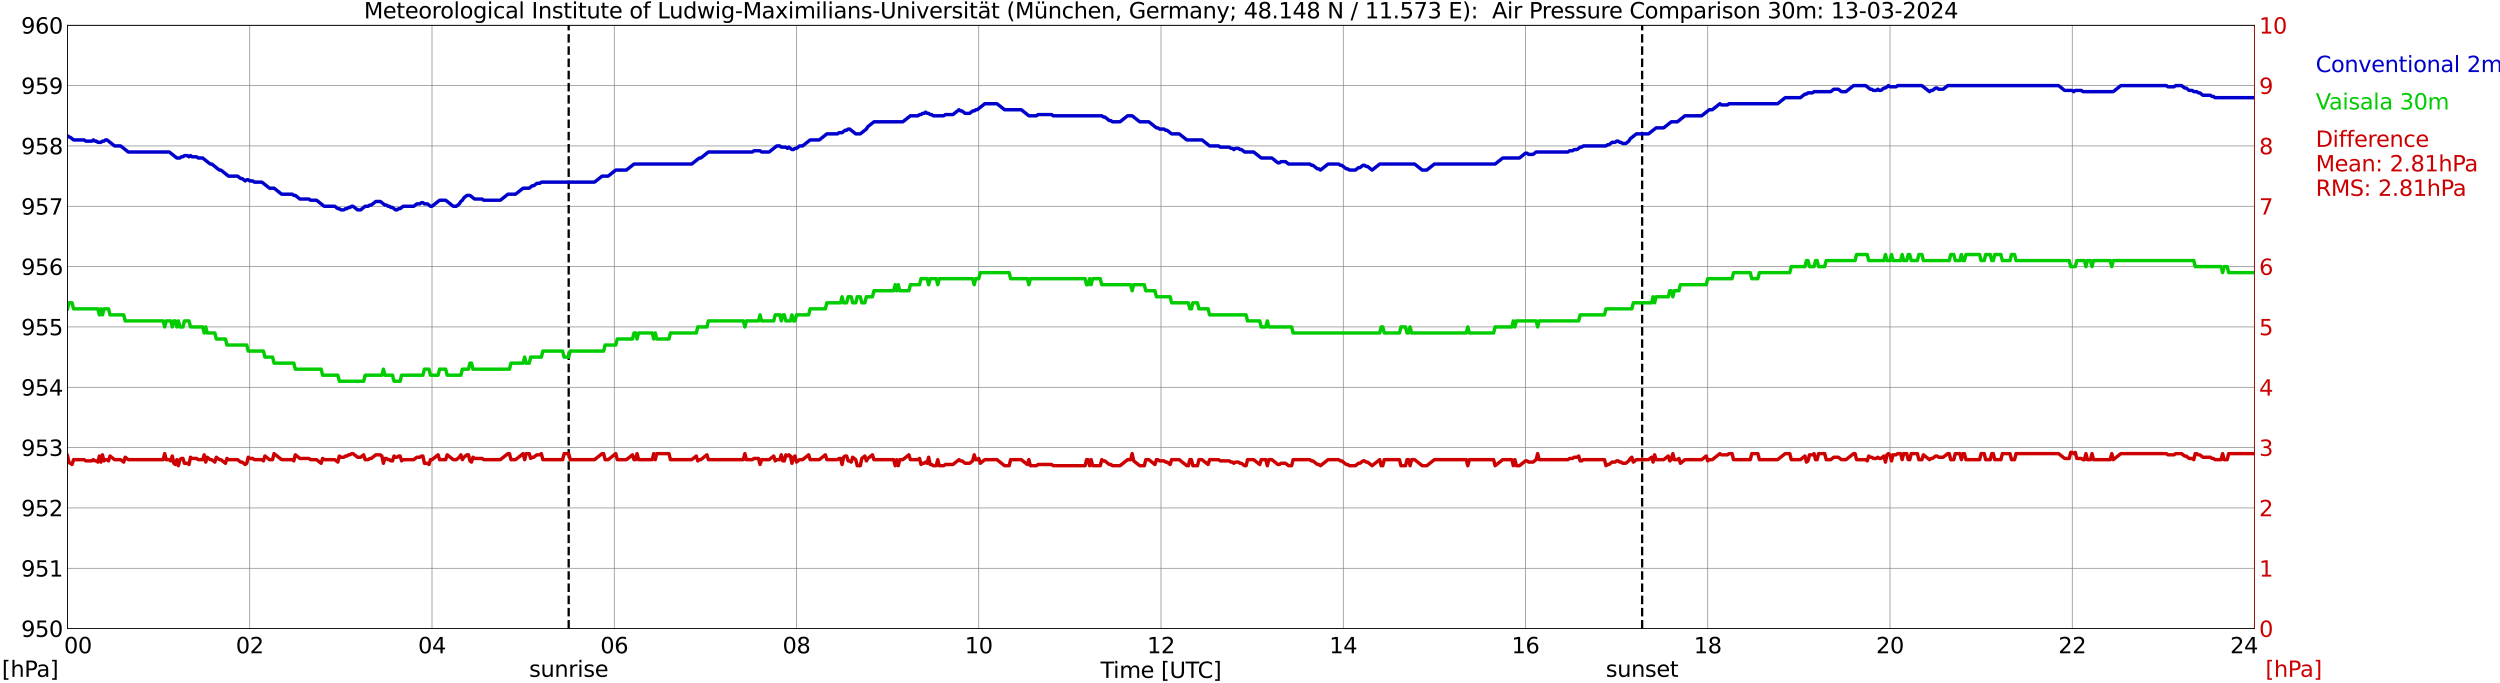 <?xml version="1.0" encoding="utf-8" standalone="no"?>
<!DOCTYPE svg PUBLIC "-//W3C//DTD SVG 1.1//EN"
  "http://www.w3.org/Graphics/SVG/1.1/DTD/svg11.dtd">
<svg xmlns:xlink="http://www.w3.org/1999/xlink" width="1085.4pt" height="296.64pt" viewBox="0 0 1085.4 296.64" xmlns="http://www.w3.org/2000/svg" version="1.1">
 <defs>
  <style type="text/css">*{stroke-linejoin: round; stroke-linecap: butt}</style>
 </defs>
 <g id="figure_1">
  <g id="patch_1">
   <path d="M 0 296.64 
L 1085.4 296.64 
L 1085.4 0 
L 0 0 
z
" style="fill: #ffffff"/>
  </g>
  <g id="axes_1">
   <g id="patch_2">
    <path d="M 29.306 272.909 
L 978.814 272.909 
L 978.814 10.976 
L 29.306 10.976 
z
" style="fill: #ffffff"/>
   </g>
   <g id="patch_3">
    <path d="M 978.814 272.909 
L 978.814 272.909 
L 978.814 10.976 
L 978.814 10.976 
z
" clip-path="url(#pb0d34fa7aa)" style="fill: #d3d3d3; opacity: 0.25; stroke: #d3d3d3; stroke-linejoin: miter"/>
   </g>
   <g id="matplotlib.axis_1">
    <g id="xtick_1">
     <g id="line2d_1">
      <path d="M 29.306 272.909 
L 29.306 10.976 
" clip-path="url(#pb0d34fa7aa)" style="fill: none; stroke: #808080; stroke-width: 0.3; stroke-linecap: square"/>
     </g>
     <g id="line2d_2"/>
     <g id="text_1">
      <!--    00 -->
      <g transform="translate(18.733 283.627) scale(0.095 -0.095)">
       <defs>
        <path id="DejaVuSans-20" transform="scale(0.016)"/>
        <path id="DejaVuSans-30" d="M 2034 4250 
Q 1547 4250 1301 3770 
Q 1056 3291 1056 2328 
Q 1056 1369 1301 889 
Q 1547 409 2034 409 
Q 2525 409 2770 889 
Q 3016 1369 3016 2328 
Q 3016 3291 2770 3770 
Q 2525 4250 2034 4250 
z
M 2034 4750 
Q 2819 4750 3233 4129 
Q 3647 3509 3647 2328 
Q 3647 1150 3233 529 
Q 2819 -91 2034 -91 
Q 1250 -91 836 529 
Q 422 1150 422 2328 
Q 422 3509 836 4129 
Q 1250 4750 2034 4750 
z
" transform="scale(0.016)"/>
       </defs>
       <use xlink:href="#DejaVuSans-20"/>
       <use xlink:href="#DejaVuSans-20" transform="translate(31.787 0)"/>
       <use xlink:href="#DejaVuSans-20" transform="translate(63.574 0)"/>
       <use xlink:href="#DejaVuSans-30" transform="translate(95.361 0)"/>
       <use xlink:href="#DejaVuSans-30" transform="translate(158.984 0)"/>
      </g>
     </g>
    </g>
    <g id="xtick_2">
     <g id="line2d_3">
      <path d="M 108.431 272.909 
L 108.431 10.976 
" clip-path="url(#pb0d34fa7aa)" style="fill: none; stroke: #808080; stroke-width: 0.3; stroke-linecap: square"/>
     </g>
     <g id="line2d_4"/>
     <g id="text_2">
      <!-- 02 -->
      <g transform="translate(102.387 283.627) scale(0.095 -0.095)">
       <defs>
        <path id="DejaVuSans-32" d="M 1228 531 
L 3431 531 
L 3431 0 
L 469 0 
L 469 531 
Q 828 903 1448 1529 
Q 2069 2156 2228 2338 
Q 2531 2678 2651 2914 
Q 2772 3150 2772 3378 
Q 2772 3750 2511 3984 
Q 2250 4219 1831 4219 
Q 1534 4219 1204 4116 
Q 875 4013 500 3803 
L 500 4441 
Q 881 4594 1212 4672 
Q 1544 4750 1819 4750 
Q 2544 4750 2975 4387 
Q 3406 4025 3406 3419 
Q 3406 3131 3298 2873 
Q 3191 2616 2906 2266 
Q 2828 2175 2409 1742 
Q 1991 1309 1228 531 
z
" transform="scale(0.016)"/>
       </defs>
       <use xlink:href="#DejaVuSans-30"/>
       <use xlink:href="#DejaVuSans-32" transform="translate(63.623 0)"/>
      </g>
     </g>
    </g>
    <g id="xtick_3">
     <g id="line2d_5">
      <path d="M 187.557 272.909 
L 187.557 10.976 
" clip-path="url(#pb0d34fa7aa)" style="fill: none; stroke: #808080; stroke-width: 0.3; stroke-linecap: square"/>
     </g>
     <g id="line2d_6"/>
     <g id="text_3">
      <!-- 04 -->
      <g transform="translate(181.513 283.627) scale(0.095 -0.095)">
       <defs>
        <path id="DejaVuSans-34" d="M 2419 4116 
L 825 1625 
L 2419 1625 
L 2419 4116 
z
M 2253 4666 
L 3047 4666 
L 3047 1625 
L 3713 1625 
L 3713 1100 
L 3047 1100 
L 3047 0 
L 2419 0 
L 2419 1100 
L 313 1100 
L 313 1709 
L 2253 4666 
z
" transform="scale(0.016)"/>
       </defs>
       <use xlink:href="#DejaVuSans-30"/>
       <use xlink:href="#DejaVuSans-34" transform="translate(63.623 0)"/>
      </g>
     </g>
    </g>
    <g id="xtick_4">
     <g id="line2d_7">
      <path d="M 266.683 272.909 
L 266.683 10.976 
" clip-path="url(#pb0d34fa7aa)" style="fill: none; stroke: #808080; stroke-width: 0.3; stroke-linecap: square"/>
     </g>
     <g id="line2d_8"/>
     <g id="text_4">
      <!-- 06 -->
      <g transform="translate(260.638 283.627) scale(0.095 -0.095)">
       <defs>
        <path id="DejaVuSans-36" d="M 2113 2584 
Q 1688 2584 1439 2293 
Q 1191 2003 1191 1497 
Q 1191 994 1439 701 
Q 1688 409 2113 409 
Q 2538 409 2786 701 
Q 3034 994 3034 1497 
Q 3034 2003 2786 2293 
Q 2538 2584 2113 2584 
z
M 3366 4563 
L 3366 3988 
Q 3128 4100 2886 4159 
Q 2644 4219 2406 4219 
Q 1781 4219 1451 3797 
Q 1122 3375 1075 2522 
Q 1259 2794 1537 2939 
Q 1816 3084 2150 3084 
Q 2853 3084 3261 2657 
Q 3669 2231 3669 1497 
Q 3669 778 3244 343 
Q 2819 -91 2113 -91 
Q 1303 -91 875 529 
Q 447 1150 447 2328 
Q 447 3434 972 4092 
Q 1497 4750 2381 4750 
Q 2619 4750 2861 4703 
Q 3103 4656 3366 4563 
z
" transform="scale(0.016)"/>
       </defs>
       <use xlink:href="#DejaVuSans-30"/>
       <use xlink:href="#DejaVuSans-36" transform="translate(63.623 0)"/>
      </g>
     </g>
    </g>
    <g id="xtick_5">
     <g id="line2d_9">
      <path d="M 345.808 272.909 
L 345.808 10.976 
" clip-path="url(#pb0d34fa7aa)" style="fill: none; stroke: #808080; stroke-width: 0.3; stroke-linecap: square"/>
     </g>
     <g id="line2d_10"/>
     <g id="text_5">
      <!-- 08 -->
      <g transform="translate(339.764 283.627) scale(0.095 -0.095)">
       <defs>
        <path id="DejaVuSans-38" d="M 2034 2216 
Q 1584 2216 1326 1975 
Q 1069 1734 1069 1313 
Q 1069 891 1326 650 
Q 1584 409 2034 409 
Q 2484 409 2743 651 
Q 3003 894 3003 1313 
Q 3003 1734 2745 1975 
Q 2488 2216 2034 2216 
z
M 1403 2484 
Q 997 2584 770 2862 
Q 544 3141 544 3541 
Q 544 4100 942 4425 
Q 1341 4750 2034 4750 
Q 2731 4750 3128 4425 
Q 3525 4100 3525 3541 
Q 3525 3141 3298 2862 
Q 3072 2584 2669 2484 
Q 3125 2378 3379 2068 
Q 3634 1759 3634 1313 
Q 3634 634 3220 271 
Q 2806 -91 2034 -91 
Q 1263 -91 848 271 
Q 434 634 434 1313 
Q 434 1759 690 2068 
Q 947 2378 1403 2484 
z
M 1172 3481 
Q 1172 3119 1398 2916 
Q 1625 2713 2034 2713 
Q 2441 2713 2670 2916 
Q 2900 3119 2900 3481 
Q 2900 3844 2670 4047 
Q 2441 4250 2034 4250 
Q 1625 4250 1398 4047 
Q 1172 3844 1172 3481 
z
" transform="scale(0.016)"/>
       </defs>
       <use xlink:href="#DejaVuSans-30"/>
       <use xlink:href="#DejaVuSans-38" transform="translate(63.623 0)"/>
      </g>
     </g>
    </g>
    <g id="xtick_6">
     <g id="line2d_11">
      <path d="M 424.934 272.909 
L 424.934 10.976 
" clip-path="url(#pb0d34fa7aa)" style="fill: none; stroke: #808080; stroke-width: 0.3; stroke-linecap: square"/>
     </g>
     <g id="line2d_12"/>
     <g id="text_6">
      <!-- 10 -->
      <g transform="translate(418.89 283.627) scale(0.095 -0.095)">
       <defs>
        <path id="DejaVuSans-31" d="M 794 531 
L 1825 531 
L 1825 4091 
L 703 3866 
L 703 4441 
L 1819 4666 
L 2450 4666 
L 2450 531 
L 3481 531 
L 3481 0 
L 794 0 
L 794 531 
z
" transform="scale(0.016)"/>
       </defs>
       <use xlink:href="#DejaVuSans-31"/>
       <use xlink:href="#DejaVuSans-30" transform="translate(63.623 0)"/>
      </g>
     </g>
    </g>
    <g id="xtick_7">
     <g id="line2d_13">
      <path d="M 504.06 272.909 
L 504.06 10.976 
" clip-path="url(#pb0d34fa7aa)" style="fill: none; stroke: #808080; stroke-width: 0.3; stroke-linecap: square"/>
     </g>
     <g id="line2d_14"/>
     <g id="text_7">
      <!-- 12 -->
      <g transform="translate(498.015 283.627) scale(0.095 -0.095)">
       <use xlink:href="#DejaVuSans-31"/>
       <use xlink:href="#DejaVuSans-32" transform="translate(63.623 0)"/>
      </g>
     </g>
    </g>
    <g id="xtick_8">
     <g id="line2d_15">
      <path d="M 583.185 272.909 
L 583.185 10.976 
" clip-path="url(#pb0d34fa7aa)" style="fill: none; stroke: #808080; stroke-width: 0.3; stroke-linecap: square"/>
     </g>
     <g id="line2d_16"/>
     <g id="text_8">
      <!-- 14 -->
      <g transform="translate(577.141 283.627) scale(0.095 -0.095)">
       <use xlink:href="#DejaVuSans-31"/>
       <use xlink:href="#DejaVuSans-34" transform="translate(63.623 0)"/>
      </g>
     </g>
    </g>
    <g id="xtick_9">
     <g id="line2d_17">
      <path d="M 662.311 272.909 
L 662.311 10.976 
" clip-path="url(#pb0d34fa7aa)" style="fill: none; stroke: #808080; stroke-width: 0.3; stroke-linecap: square"/>
     </g>
     <g id="line2d_18"/>
     <g id="text_9">
      <!-- 16 -->
      <g transform="translate(656.267 283.627) scale(0.095 -0.095)">
       <use xlink:href="#DejaVuSans-31"/>
       <use xlink:href="#DejaVuSans-36" transform="translate(63.623 0)"/>
      </g>
     </g>
    </g>
    <g id="xtick_10">
     <g id="line2d_19">
      <path d="M 741.437 272.909 
L 741.437 10.976 
" clip-path="url(#pb0d34fa7aa)" style="fill: none; stroke: #808080; stroke-width: 0.3; stroke-linecap: square"/>
     </g>
     <g id="line2d_20"/>
     <g id="text_10">
      <!-- 18 -->
      <g transform="translate(735.392 283.627) scale(0.095 -0.095)">
       <use xlink:href="#DejaVuSans-31"/>
       <use xlink:href="#DejaVuSans-38" transform="translate(63.623 0)"/>
      </g>
     </g>
    </g>
    <g id="xtick_11">
     <g id="line2d_21">
      <path d="M 820.562 272.909 
L 820.562 10.976 
" clip-path="url(#pb0d34fa7aa)" style="fill: none; stroke: #808080; stroke-width: 0.3; stroke-linecap: square"/>
     </g>
     <g id="line2d_22"/>
     <g id="text_11">
      <!-- 20 -->
      <g transform="translate(814.518 283.627) scale(0.095 -0.095)">
       <use xlink:href="#DejaVuSans-32"/>
       <use xlink:href="#DejaVuSans-30" transform="translate(63.623 0)"/>
      </g>
     </g>
    </g>
    <g id="xtick_12">
     <g id="line2d_23">
      <path d="M 899.688 272.909 
L 899.688 10.976 
" clip-path="url(#pb0d34fa7aa)" style="fill: none; stroke: #808080; stroke-width: 0.3; stroke-linecap: square"/>
     </g>
     <g id="line2d_24"/>
     <g id="text_12">
      <!-- 22 -->
      <g transform="translate(893.644 283.627) scale(0.095 -0.095)">
       <use xlink:href="#DejaVuSans-32"/>
       <use xlink:href="#DejaVuSans-32" transform="translate(63.623 0)"/>
      </g>
     </g>
    </g>
    <g id="xtick_13">
     <g id="line2d_25">
      <path d="M 978.814 272.909 
L 978.814 10.976 
" clip-path="url(#pb0d34fa7aa)" style="fill: none; stroke: #808080; stroke-width: 0.3; stroke-linecap: square"/>
     </g>
     <g id="line2d_26"/>
     <g id="text_13">
      <!-- 24    -->
      <g transform="translate(968.241 283.627) scale(0.095 -0.095)">
       <use xlink:href="#DejaVuSans-32"/>
       <use xlink:href="#DejaVuSans-34" transform="translate(63.623 0)"/>
       <use xlink:href="#DejaVuSans-20" transform="translate(127.246 0)"/>
       <use xlink:href="#DejaVuSans-20" transform="translate(159.033 0)"/>
       <use xlink:href="#DejaVuSans-20" transform="translate(190.82 0)"/>
      </g>
     </g>
    </g>
    <g id="text_14">
     <!-- Time [UTC] -->
     <g transform="translate(477.806 294.322) scale(0.095 -0.095)">
      <defs>
       <path id="DejaVuSans-54" d="M -19 4666 
L 3928 4666 
L 3928 4134 
L 2272 4134 
L 2272 0 
L 1638 0 
L 1638 4134 
L -19 4134 
L -19 4666 
z
" transform="scale(0.016)"/>
       <path id="DejaVuSans-69" d="M 603 3500 
L 1178 3500 
L 1178 0 
L 603 0 
L 603 3500 
z
M 603 4863 
L 1178 4863 
L 1178 4134 
L 603 4134 
L 603 4863 
z
" transform="scale(0.016)"/>
       <path id="DejaVuSans-6d" d="M 3328 2828 
Q 3544 3216 3844 3400 
Q 4144 3584 4550 3584 
Q 5097 3584 5394 3201 
Q 5691 2819 5691 2113 
L 5691 0 
L 5113 0 
L 5113 2094 
Q 5113 2597 4934 2840 
Q 4756 3084 4391 3084 
Q 3944 3084 3684 2787 
Q 3425 2491 3425 1978 
L 3425 0 
L 2847 0 
L 2847 2094 
Q 2847 2600 2669 2842 
Q 2491 3084 2119 3084 
Q 1678 3084 1418 2786 
Q 1159 2488 1159 1978 
L 1159 0 
L 581 0 
L 581 3500 
L 1159 3500 
L 1159 2956 
Q 1356 3278 1631 3431 
Q 1906 3584 2284 3584 
Q 2666 3584 2933 3390 
Q 3200 3197 3328 2828 
z
" transform="scale(0.016)"/>
       <path id="DejaVuSans-65" d="M 3597 1894 
L 3597 1613 
L 953 1613 
Q 991 1019 1311 708 
Q 1631 397 2203 397 
Q 2534 397 2845 478 
Q 3156 559 3463 722 
L 3463 178 
Q 3153 47 2828 -22 
Q 2503 -91 2169 -91 
Q 1331 -91 842 396 
Q 353 884 353 1716 
Q 353 2575 817 3079 
Q 1281 3584 2069 3584 
Q 2775 3584 3186 3129 
Q 3597 2675 3597 1894 
z
M 3022 2063 
Q 3016 2534 2758 2815 
Q 2500 3097 2075 3097 
Q 1594 3097 1305 2825 
Q 1016 2553 972 2059 
L 3022 2063 
z
" transform="scale(0.016)"/>
       <path id="DejaVuSans-5b" d="M 550 4863 
L 1875 4863 
L 1875 4416 
L 1125 4416 
L 1125 -397 
L 1875 -397 
L 1875 -844 
L 550 -844 
L 550 4863 
z
" transform="scale(0.016)"/>
       <path id="DejaVuSans-55" d="M 556 4666 
L 1191 4666 
L 1191 1831 
Q 1191 1081 1462 751 
Q 1734 422 2344 422 
Q 2950 422 3222 751 
Q 3494 1081 3494 1831 
L 3494 4666 
L 4128 4666 
L 4128 1753 
Q 4128 841 3676 375 
Q 3225 -91 2344 -91 
Q 1459 -91 1007 375 
Q 556 841 556 1753 
L 556 4666 
z
" transform="scale(0.016)"/>
       <path id="DejaVuSans-43" d="M 4122 4306 
L 4122 3641 
Q 3803 3938 3442 4084 
Q 3081 4231 2675 4231 
Q 1875 4231 1450 3742 
Q 1025 3253 1025 2328 
Q 1025 1406 1450 917 
Q 1875 428 2675 428 
Q 3081 428 3442 575 
Q 3803 722 4122 1019 
L 4122 359 
Q 3791 134 3420 21 
Q 3050 -91 2638 -91 
Q 1578 -91 968 557 
Q 359 1206 359 2328 
Q 359 3453 968 4101 
Q 1578 4750 2638 4750 
Q 3056 4750 3426 4639 
Q 3797 4528 4122 4306 
z
" transform="scale(0.016)"/>
       <path id="DejaVuSans-5d" d="M 1947 4863 
L 1947 -844 
L 622 -844 
L 622 -397 
L 1369 -397 
L 1369 4416 
L 622 4416 
L 622 4863 
L 1947 4863 
z
" transform="scale(0.016)"/>
      </defs>
      <use xlink:href="#DejaVuSans-54"/>
      <use xlink:href="#DejaVuSans-69" transform="translate(57.959 0)"/>
      <use xlink:href="#DejaVuSans-6d" transform="translate(85.742 0)"/>
      <use xlink:href="#DejaVuSans-65" transform="translate(183.154 0)"/>
      <use xlink:href="#DejaVuSans-20" transform="translate(244.678 0)"/>
      <use xlink:href="#DejaVuSans-5b" transform="translate(276.465 0)"/>
      <use xlink:href="#DejaVuSans-55" transform="translate(315.479 0)"/>
      <use xlink:href="#DejaVuSans-54" transform="translate(388.672 0)"/>
      <use xlink:href="#DejaVuSans-43" transform="translate(443.881 0)"/>
      <use xlink:href="#DejaVuSans-5d" transform="translate(513.705 0)"/>
     </g>
    </g>
   </g>
   <g id="matplotlib.axis_2">
    <g id="ytick_1">
     <g id="line2d_27">
      <path d="M 29.306 272.909 
L 978.814 272.909 
" clip-path="url(#pb0d34fa7aa)" style="fill: none; stroke: #808080; stroke-width: 0.3; stroke-linecap: square"/>
     </g>
     <g id="line2d_28"/>
     <g id="text_15">
      <!-- 950 -->
      <g transform="translate(9.173 276.518) scale(0.095 -0.095)">
       <defs>
        <path id="DejaVuSans-39" d="M 703 97 
L 703 672 
Q 941 559 1184 500 
Q 1428 441 1663 441 
Q 2288 441 2617 861 
Q 2947 1281 2994 2138 
Q 2813 1869 2534 1725 
Q 2256 1581 1919 1581 
Q 1219 1581 811 2004 
Q 403 2428 403 3163 
Q 403 3881 828 4315 
Q 1253 4750 1959 4750 
Q 2769 4750 3195 4129 
Q 3622 3509 3622 2328 
Q 3622 1225 3098 567 
Q 2575 -91 1691 -91 
Q 1453 -91 1209 -44 
Q 966 3 703 97 
z
M 1959 2075 
Q 2384 2075 2632 2365 
Q 2881 2656 2881 3163 
Q 2881 3666 2632 3958 
Q 2384 4250 1959 4250 
Q 1534 4250 1286 3958 
Q 1038 3666 1038 3163 
Q 1038 2656 1286 2365 
Q 1534 2075 1959 2075 
z
" transform="scale(0.016)"/>
        <path id="DejaVuSans-35" d="M 691 4666 
L 3169 4666 
L 3169 4134 
L 1269 4134 
L 1269 2991 
Q 1406 3038 1543 3061 
Q 1681 3084 1819 3084 
Q 2600 3084 3056 2656 
Q 3513 2228 3513 1497 
Q 3513 744 3044 326 
Q 2575 -91 1722 -91 
Q 1428 -91 1123 -41 
Q 819 9 494 109 
L 494 744 
Q 775 591 1075 516 
Q 1375 441 1709 441 
Q 2250 441 2565 725 
Q 2881 1009 2881 1497 
Q 2881 1984 2565 2268 
Q 2250 2553 1709 2553 
Q 1456 2553 1204 2497 
Q 953 2441 691 2322 
L 691 4666 
z
" transform="scale(0.016)"/>
       </defs>
       <use xlink:href="#DejaVuSans-39"/>
       <use xlink:href="#DejaVuSans-35" transform="translate(63.623 0)"/>
       <use xlink:href="#DejaVuSans-30" transform="translate(127.246 0)"/>
      </g>
     </g>
    </g>
    <g id="ytick_2">
     <g id="line2d_29">
      <path d="M 29.306 246.715 
L 978.814 246.715 
" clip-path="url(#pb0d34fa7aa)" style="fill: none; stroke: #808080; stroke-width: 0.3; stroke-linecap: square"/>
     </g>
     <g id="line2d_30"/>
     <g id="text_16">
      <!-- 951 -->
      <g transform="translate(9.173 250.325) scale(0.095 -0.095)">
       <use xlink:href="#DejaVuSans-39"/>
       <use xlink:href="#DejaVuSans-35" transform="translate(63.623 0)"/>
       <use xlink:href="#DejaVuSans-31" transform="translate(127.246 0)"/>
      </g>
     </g>
    </g>
    <g id="ytick_3">
     <g id="line2d_31">
      <path d="M 29.306 220.522 
L 978.814 220.522 
" clip-path="url(#pb0d34fa7aa)" style="fill: none; stroke: #808080; stroke-width: 0.3; stroke-linecap: square"/>
     </g>
     <g id="line2d_32"/>
     <g id="text_17">
      <!-- 952 -->
      <g transform="translate(9.173 224.131) scale(0.095 -0.095)">
       <use xlink:href="#DejaVuSans-39"/>
       <use xlink:href="#DejaVuSans-35" transform="translate(63.623 0)"/>
       <use xlink:href="#DejaVuSans-32" transform="translate(127.246 0)"/>
      </g>
     </g>
    </g>
    <g id="ytick_4">
     <g id="line2d_33">
      <path d="M 29.306 194.329 
L 978.814 194.329 
" clip-path="url(#pb0d34fa7aa)" style="fill: none; stroke: #808080; stroke-width: 0.3; stroke-linecap: square"/>
     </g>
     <g id="line2d_34"/>
     <g id="text_18">
      <!-- 953 -->
      <g transform="translate(9.173 197.938) scale(0.095 -0.095)">
       <defs>
        <path id="DejaVuSans-33" d="M 2597 2516 
Q 3050 2419 3304 2112 
Q 3559 1806 3559 1356 
Q 3559 666 3084 287 
Q 2609 -91 1734 -91 
Q 1441 -91 1130 -33 
Q 819 25 488 141 
L 488 750 
Q 750 597 1062 519 
Q 1375 441 1716 441 
Q 2309 441 2620 675 
Q 2931 909 2931 1356 
Q 2931 1769 2642 2001 
Q 2353 2234 1838 2234 
L 1294 2234 
L 1294 2753 
L 1863 2753 
Q 2328 2753 2575 2939 
Q 2822 3125 2822 3475 
Q 2822 3834 2567 4026 
Q 2313 4219 1838 4219 
Q 1578 4219 1281 4162 
Q 984 4106 628 3988 
L 628 4550 
Q 988 4650 1302 4700 
Q 1616 4750 1894 4750 
Q 2613 4750 3031 4423 
Q 3450 4097 3450 3541 
Q 3450 3153 3228 2886 
Q 3006 2619 2597 2516 
z
" transform="scale(0.016)"/>
       </defs>
       <use xlink:href="#DejaVuSans-39"/>
       <use xlink:href="#DejaVuSans-35" transform="translate(63.623 0)"/>
       <use xlink:href="#DejaVuSans-33" transform="translate(127.246 0)"/>
      </g>
     </g>
    </g>
    <g id="ytick_5">
     <g id="line2d_35">
      <path d="M 29.306 168.136 
L 978.814 168.136 
" clip-path="url(#pb0d34fa7aa)" style="fill: none; stroke: #808080; stroke-width: 0.3; stroke-linecap: square"/>
     </g>
     <g id="line2d_36"/>
     <g id="text_19">
      <!-- 954 -->
      <g transform="translate(9.173 171.745) scale(0.095 -0.095)">
       <use xlink:href="#DejaVuSans-39"/>
       <use xlink:href="#DejaVuSans-35" transform="translate(63.623 0)"/>
       <use xlink:href="#DejaVuSans-34" transform="translate(127.246 0)"/>
      </g>
     </g>
    </g>
    <g id="ytick_6">
     <g id="line2d_37">
      <path d="M 29.306 141.942 
L 978.814 141.942 
" clip-path="url(#pb0d34fa7aa)" style="fill: none; stroke: #808080; stroke-width: 0.3; stroke-linecap: square"/>
     </g>
     <g id="line2d_38"/>
     <g id="text_20">
      <!-- 955 -->
      <g transform="translate(9.173 145.551) scale(0.095 -0.095)">
       <use xlink:href="#DejaVuSans-39"/>
       <use xlink:href="#DejaVuSans-35" transform="translate(63.623 0)"/>
       <use xlink:href="#DejaVuSans-35" transform="translate(127.246 0)"/>
      </g>
     </g>
    </g>
    <g id="ytick_7">
     <g id="line2d_39">
      <path d="M 29.306 115.749 
L 978.814 115.749 
" clip-path="url(#pb0d34fa7aa)" style="fill: none; stroke: #808080; stroke-width: 0.3; stroke-linecap: square"/>
     </g>
     <g id="line2d_40"/>
     <g id="text_21">
      <!-- 956 -->
      <g transform="translate(9.173 119.358) scale(0.095 -0.095)">
       <use xlink:href="#DejaVuSans-39"/>
       <use xlink:href="#DejaVuSans-35" transform="translate(63.623 0)"/>
       <use xlink:href="#DejaVuSans-36" transform="translate(127.246 0)"/>
      </g>
     </g>
    </g>
    <g id="ytick_8">
     <g id="line2d_41">
      <path d="M 29.306 89.556 
L 978.814 89.556 
" clip-path="url(#pb0d34fa7aa)" style="fill: none; stroke: #808080; stroke-width: 0.3; stroke-linecap: square"/>
     </g>
     <g id="line2d_42"/>
     <g id="text_22">
      <!-- 957 -->
      <g transform="translate(9.173 93.165) scale(0.095 -0.095)">
       <defs>
        <path id="DejaVuSans-37" d="M 525 4666 
L 3525 4666 
L 3525 4397 
L 1831 0 
L 1172 0 
L 2766 4134 
L 525 4134 
L 525 4666 
z
" transform="scale(0.016)"/>
       </defs>
       <use xlink:href="#DejaVuSans-39"/>
       <use xlink:href="#DejaVuSans-35" transform="translate(63.623 0)"/>
       <use xlink:href="#DejaVuSans-37" transform="translate(127.246 0)"/>
      </g>
     </g>
    </g>
    <g id="ytick_9">
     <g id="line2d_43">
      <path d="M 29.306 63.362 
L 978.814 63.362 
" clip-path="url(#pb0d34fa7aa)" style="fill: none; stroke: #808080; stroke-width: 0.3; stroke-linecap: square"/>
     </g>
     <g id="line2d_44"/>
     <g id="text_23">
      <!-- 958 -->
      <g transform="translate(9.173 66.972) scale(0.095 -0.095)">
       <use xlink:href="#DejaVuSans-39"/>
       <use xlink:href="#DejaVuSans-35" transform="translate(63.623 0)"/>
       <use xlink:href="#DejaVuSans-38" transform="translate(127.246 0)"/>
      </g>
     </g>
    </g>
    <g id="ytick_10">
     <g id="line2d_45">
      <path d="M 29.306 37.169 
L 978.814 37.169 
" clip-path="url(#pb0d34fa7aa)" style="fill: none; stroke: #808080; stroke-width: 0.3; stroke-linecap: square"/>
     </g>
     <g id="line2d_46"/>
     <g id="text_24">
      <!-- 959 -->
      <g transform="translate(9.173 40.778) scale(0.095 -0.095)">
       <use xlink:href="#DejaVuSans-39"/>
       <use xlink:href="#DejaVuSans-35" transform="translate(63.623 0)"/>
       <use xlink:href="#DejaVuSans-39" transform="translate(127.246 0)"/>
      </g>
     </g>
    </g>
    <g id="ytick_11">
     <g id="line2d_47">
      <path d="M 29.306 10.976 
L 978.814 10.976 
" clip-path="url(#pb0d34fa7aa)" style="fill: none; stroke: #808080; stroke-width: 0.3; stroke-linecap: square"/>
     </g>
     <g id="line2d_48"/>
     <g id="text_25">
      <!-- 960 -->
      <g transform="translate(9.173 14.585) scale(0.095 -0.095)">
       <use xlink:href="#DejaVuSans-39"/>
       <use xlink:href="#DejaVuSans-36" transform="translate(63.623 0)"/>
       <use xlink:href="#DejaVuSans-30" transform="translate(127.246 0)"/>
      </g>
     </g>
    </g>
   </g>
   <g id="line2d_49">
    <path d="M 246.901 272.909 
L 246.901 10.976 
" clip-path="url(#pb0d34fa7aa)" style="fill: none; stroke-dasharray: 3.7,1.6; stroke-dashoffset: 0; stroke: #000000"/>
   </g>
   <g id="line2d_50">
    <path d="M 712.952 272.909 
L 712.952 10.976 
" clip-path="url(#pb0d34fa7aa)" style="fill: none; stroke-dasharray: 3.7,1.6; stroke-dashoffset: 0; stroke: #000000"/>
   </g>
   <g id="line2d_51">
    <path d="M 29.306 58.997 
L 29.965 59.433 
L 30.625 59.695 
L 31.943 60.743 
L 36.559 60.743 
L 37.218 61.267 
L 39.856 61.267 
L 40.515 60.743 
L 41.175 61.267 
L 41.834 61.267 
L 42.493 61.791 
L 43.812 61.791 
L 44.472 61.267 
L 45.131 61.267 
L 45.79 60.743 
L 46.45 60.743 
L 49.747 63.362 
L 52.384 63.362 
L 55.681 65.982 
L 73.484 65.982 
L 76.781 68.601 
L 78.1 68.601 
L 78.759 68.077 
L 79.419 68.077 
L 80.078 67.553 
L 81.397 67.553 
L 82.056 68.077 
L 82.716 67.553 
L 83.375 68.077 
L 85.353 68.077 
L 86.013 68.601 
L 87.991 68.601 
L 91.288 71.22 
L 91.947 71.22 
L 95.244 73.84 
L 95.903 73.84 
L 99.2 76.459 
L 103.156 76.459 
L 104.475 77.507 
L 105.135 77.507 
L 106.453 78.554 
L 107.113 78.031 
L 107.772 78.031 
L 108.431 78.554 
L 109.75 78.554 
L 110.41 79.078 
L 113.707 79.078 
L 117.003 81.698 
L 118.982 81.698 
L 122.278 84.317 
L 126.894 84.317 
L 127.553 84.841 
L 128.213 84.841 
L 130.191 86.412 
L 134.147 86.412 
L 134.807 86.936 
L 137.444 86.936 
L 140.741 89.556 
L 145.357 89.556 
L 146.676 90.603 
L 147.335 90.603 
L 147.994 91.127 
L 149.313 91.127 
L 149.972 90.603 
L 150.632 90.603 
L 151.291 90.079 
L 151.951 90.079 
L 152.61 89.556 
L 153.269 89.556 
L 155.247 91.127 
L 156.566 91.127 
L 158.544 89.556 
L 159.863 89.556 
L 160.523 89.032 
L 161.182 89.032 
L 163.16 87.46 
L 165.138 87.46 
L 167.116 89.032 
L 167.776 89.032 
L 168.435 89.556 
L 169.094 89.556 
L 169.754 90.079 
L 170.413 90.079 
L 171.732 91.127 
L 172.391 91.127 
L 173.051 90.603 
L 173.71 90.603 
L 175.029 89.556 
L 179.645 89.556 
L 180.963 88.508 
L 182.282 88.508 
L 182.941 87.984 
L 183.601 87.984 
L 184.26 88.508 
L 185.579 88.508 
L 186.898 89.556 
L 187.557 89.556 
L 190.854 86.936 
L 193.492 86.936 
L 196.788 89.556 
L 198.107 89.556 
L 199.426 88.508 
L 200.085 87.46 
L 200.745 86.936 
L 201.404 85.889 
L 202.723 84.841 
L 204.042 84.841 
L 206.02 86.412 
L 209.317 86.412 
L 209.976 86.936 
L 217.229 86.936 
L 220.526 84.317 
L 223.823 84.317 
L 227.12 81.698 
L 229.757 81.698 
L 231.076 80.65 
L 231.736 80.65 
L 233.054 79.602 
L 234.373 79.602 
L 235.033 79.078 
L 258.111 79.078 
L 261.408 76.459 
L 264.045 76.459 
L 267.342 73.84 
L 271.958 73.84 
L 275.255 71.22 
L 300.311 71.22 
L 303.608 68.601 
L 304.267 68.601 
L 307.564 65.982 
L 326.686 65.982 
L 327.346 65.458 
L 329.983 65.458 
L 330.643 65.982 
L 333.94 65.982 
L 337.236 63.362 
L 338.555 63.362 
L 339.215 63.886 
L 341.193 63.886 
L 341.852 64.41 
L 342.512 63.886 
L 343.83 64.934 
L 344.49 64.934 
L 345.149 64.41 
L 345.808 64.41 
L 347.127 63.362 
L 348.446 63.362 
L 351.743 60.743 
L 355.699 60.743 
L 358.996 58.124 
L 363.612 58.124 
L 364.271 57.6 
L 365.59 57.6 
L 366.909 56.552 
L 367.568 56.552 
L 368.227 56.028 
L 368.887 56.028 
L 371.524 58.124 
L 373.502 58.124 
L 376.14 56.028 
L 376.799 54.98 
L 379.437 52.885 
L 391.965 52.885 
L 395.262 50.266 
L 398.559 50.266 
L 399.218 49.742 
L 399.878 49.742 
L 400.537 49.218 
L 401.196 49.218 
L 401.856 48.694 
L 402.515 49.218 
L 403.175 49.218 
L 403.834 49.742 
L 404.493 49.742 
L 405.153 50.266 
L 409.768 50.266 
L 410.428 49.742 
L 413.725 49.742 
L 416.362 47.646 
L 417.022 48.17 
L 417.681 48.17 
L 419 49.218 
L 420.978 49.218 
L 422.297 48.17 
L 422.956 48.17 
L 423.615 47.646 
L 424.275 47.646 
L 427.572 45.027 
L 432.847 45.027 
L 436.144 47.646 
L 443.397 47.646 
L 446.694 50.266 
L 449.991 50.266 
L 450.65 49.742 
L 456.584 49.742 
L 457.244 50.266 
L 478.344 50.266 
L 479.003 50.79 
L 479.663 50.79 
L 481.641 52.361 
L 482.3 52.361 
L 482.96 52.885 
L 486.256 52.885 
L 489.553 50.266 
L 491.532 50.266 
L 494.828 52.885 
L 498.785 52.885 
L 502.082 55.504 
L 502.741 55.504 
L 503.4 56.028 
L 505.379 56.028 
L 506.038 56.552 
L 506.697 56.552 
L 508.675 58.124 
L 511.972 58.124 
L 515.269 60.743 
L 521.863 60.743 
L 525.16 63.362 
L 529.116 63.362 
L 529.776 63.886 
L 533.732 63.886 
L 534.391 64.41 
L 535.051 64.41 
L 535.71 64.934 
L 536.369 64.41 
L 537.688 64.41 
L 538.348 64.934 
L 539.007 64.934 
L 540.326 65.982 
L 544.282 65.982 
L 547.579 68.601 
L 552.195 68.601 
L 554.832 70.696 
L 555.491 70.696 
L 556.151 70.173 
L 558.129 70.173 
L 559.448 71.22 
L 568.679 71.22 
L 569.338 71.744 
L 569.998 71.744 
L 571.976 73.316 
L 572.635 73.316 
L 573.295 73.84 
L 576.592 71.22 
L 581.207 71.22 
L 581.867 71.744 
L 582.526 71.744 
L 584.504 73.316 
L 585.164 73.316 
L 585.823 73.84 
L 588.46 73.84 
L 589.779 72.792 
L 590.439 72.792 
L 591.757 71.744 
L 592.417 71.744 
L 593.076 72.268 
L 593.736 72.268 
L 595.714 73.84 
L 599.011 71.22 
L 614.176 71.22 
L 617.473 73.84 
L 619.451 73.84 
L 622.748 71.22 
L 649.123 71.22 
L 652.42 68.601 
L 659.674 68.601 
L 662.311 66.506 
L 662.97 66.506 
L 663.63 67.029 
L 665.608 67.029 
L 666.927 65.982 
L 680.774 65.982 
L 681.433 65.458 
L 682.752 65.458 
L 683.411 64.934 
L 684.73 64.934 
L 686.049 63.886 
L 686.708 63.886 
L 687.368 63.362 
L 697.258 63.362 
L 697.918 62.838 
L 698.577 62.838 
L 699.896 61.791 
L 701.215 61.791 
L 701.874 61.267 
L 702.533 61.267 
L 703.193 61.791 
L 703.852 61.791 
L 704.511 62.315 
L 705.83 62.315 
L 707.149 61.267 
L 707.808 60.219 
L 710.446 58.124 
L 715.721 58.124 
L 719.018 55.504 
L 722.315 55.504 
L 725.612 52.885 
L 728.249 52.885 
L 731.546 50.266 
L 738.799 50.266 
L 742.096 47.646 
L 743.415 47.646 
L 746.712 45.027 
L 747.371 45.551 
L 750.009 45.551 
L 750.668 45.027 
L 771.768 45.027 
L 775.065 42.408 
L 781.659 42.408 
L 783.637 40.836 
L 784.296 40.836 
L 784.956 40.312 
L 786.934 40.312 
L 787.593 39.788 
L 794.847 39.788 
L 796.165 38.741 
L 798.143 38.741 
L 799.462 39.788 
L 801.44 39.788 
L 804.737 37.169 
L 810.012 37.169 
L 811.99 38.741 
L 812.65 38.741 
L 813.309 39.264 
L 814.628 39.264 
L 815.287 38.741 
L 815.947 39.264 
L 816.606 39.264 
L 817.925 38.217 
L 818.584 38.217 
L 819.903 37.169 
L 820.562 37.693 
L 823.2 37.693 
L 823.859 37.169 
L 834.409 37.169 
L 837.706 39.788 
L 838.366 39.264 
L 839.025 39.264 
L 840.344 38.217 
L 841.003 38.217 
L 841.663 38.741 
L 843.641 38.741 
L 845.619 37.169 
L 893.754 37.169 
L 896.391 39.264 
L 899.688 39.264 
L 900.347 39.788 
L 901.007 39.264 
L 903.644 39.264 
L 904.304 39.788 
L 917.491 39.788 
L 920.788 37.169 
L 940.57 37.169 
L 941.229 37.693 
L 943.867 37.693 
L 944.526 37.169 
L 947.163 37.169 
L 948.482 38.217 
L 949.142 38.217 
L 950.46 39.264 
L 951.779 39.264 
L 952.438 39.788 
L 953.757 39.788 
L 954.417 40.312 
L 955.076 40.312 
L 956.395 41.36 
L 959.692 41.36 
L 960.351 41.884 
L 961.01 41.884 
L 961.67 42.408 
L 978.154 42.408 
L 978.154 42.408 
" clip-path="url(#pb0d34fa7aa)" style="fill: none; stroke: #0000cc; stroke-width: 1.5; stroke-linecap: square"/>
   </g>
   <g id="line2d_52">
    <path d="M 29.306 134.084 
L 29.965 131.465 
L 31.284 131.465 
L 31.943 134.084 
L 42.493 134.084 
L 43.153 136.704 
L 43.812 134.084 
L 44.472 136.704 
L 45.131 134.084 
L 47.109 134.084 
L 47.768 136.704 
L 53.703 136.704 
L 54.362 139.323 
L 70.847 139.323 
L 71.506 141.942 
L 72.166 139.323 
L 74.144 139.323 
L 74.803 141.942 
L 75.462 139.323 
L 76.122 139.323 
L 76.781 141.942 
L 77.441 139.323 
L 78.1 141.942 
L 79.419 141.942 
L 80.078 139.323 
L 82.056 139.323 
L 82.716 141.942 
L 87.991 141.942 
L 88.65 144.562 
L 89.309 141.942 
L 89.969 144.562 
L 93.266 144.562 
L 93.925 147.181 
L 97.881 147.181 
L 98.541 149.8 
L 107.113 149.8 
L 107.772 152.42 
L 114.366 152.42 
L 115.025 155.039 
L 118.322 155.039 
L 118.982 157.658 
L 127.553 157.658 
L 128.213 160.278 
L 139.422 160.278 
L 140.082 162.897 
L 146.676 162.897 
L 147.335 165.516 
L 157.885 165.516 
L 158.544 162.897 
L 165.798 162.897 
L 166.457 160.278 
L 167.116 162.897 
L 170.413 162.897 
L 171.073 165.516 
L 173.71 165.516 
L 174.37 162.897 
L 183.601 162.897 
L 184.26 160.278 
L 186.238 160.278 
L 186.898 162.897 
L 190.195 162.897 
L 190.854 160.278 
L 193.492 160.278 
L 194.151 162.897 
L 200.085 162.897 
L 200.745 160.278 
L 203.382 160.278 
L 204.042 157.658 
L 204.701 157.658 
L 205.36 160.278 
L 221.186 160.278 
L 221.845 157.658 
L 227.12 157.658 
L 227.779 155.039 
L 228.439 157.658 
L 229.757 157.658 
L 230.417 155.039 
L 235.033 155.039 
L 235.692 152.42 
L 244.264 152.42 
L 244.923 155.039 
L 246.901 155.039 
L 247.561 152.42 
L 262.067 152.42 
L 262.726 149.8 
L 267.342 149.8 
L 268.002 147.181 
L 274.595 147.181 
L 275.255 144.562 
L 275.914 144.562 
L 276.573 147.181 
L 277.233 144.562 
L 283.167 144.562 
L 283.827 147.181 
L 284.486 144.562 
L 285.145 147.181 
L 290.42 147.181 
L 291.08 144.562 
L 302.289 144.562 
L 302.949 141.942 
L 306.905 141.942 
L 307.564 139.323 
L 322.73 139.323 
L 323.39 141.942 
L 324.049 139.323 
L 329.324 139.323 
L 329.983 136.704 
L 330.643 139.323 
L 335.918 139.323 
L 336.577 136.704 
L 338.555 136.704 
L 339.215 139.323 
L 339.874 136.704 
L 340.533 136.704 
L 341.193 139.323 
L 343.171 139.323 
L 343.83 136.704 
L 344.49 139.323 
L 345.149 139.323 
L 345.808 136.704 
L 351.083 136.704 
L 351.743 134.084 
L 358.337 134.084 
L 358.996 131.465 
L 364.93 131.465 
L 365.59 128.846 
L 366.249 131.465 
L 367.568 131.465 
L 368.227 128.846 
L 369.546 128.846 
L 370.206 131.465 
L 371.524 131.465 
L 372.184 128.846 
L 373.502 128.846 
L 374.162 131.465 
L 375.481 131.465 
L 376.14 128.846 
L 378.777 128.846 
L 379.437 126.226 
L 388.009 126.226 
L 388.668 123.607 
L 389.328 126.226 
L 389.987 123.607 
L 390.646 126.226 
L 394.603 126.226 
L 395.262 123.607 
L 399.218 123.607 
L 399.878 120.988 
L 402.515 120.988 
L 403.175 123.607 
L 403.834 120.988 
L 406.471 120.988 
L 407.131 123.607 
L 407.79 120.988 
L 422.297 120.988 
L 422.956 123.607 
L 423.615 120.988 
L 424.934 120.988 
L 425.593 118.368 
L 438.122 118.368 
L 438.781 120.988 
L 446.034 120.988 
L 446.694 123.607 
L 447.353 120.988 
L 471.091 120.988 
L 471.75 123.607 
L 472.409 123.607 
L 473.069 120.988 
L 473.728 123.607 
L 474.388 120.988 
L 477.685 120.988 
L 478.344 123.607 
L 490.872 123.607 
L 491.532 126.226 
L 492.191 123.607 
L 496.807 123.607 
L 497.466 126.226 
L 501.422 126.226 
L 502.082 128.846 
L 508.016 128.846 
L 508.675 131.465 
L 515.929 131.465 
L 516.588 134.084 
L 517.247 134.084 
L 517.907 131.465 
L 519.885 131.465 
L 520.544 134.084 
L 524.501 134.084 
L 525.16 136.704 
L 540.985 136.704 
L 541.644 139.323 
L 546.919 139.323 
L 547.579 141.942 
L 549.557 141.942 
L 550.216 139.323 
L 550.876 141.942 
L 560.766 141.942 
L 561.426 144.562 
L 599.011 144.562 
L 599.67 141.942 
L 600.329 141.942 
L 600.989 144.562 
L 607.582 144.562 
L 608.242 141.942 
L 610.22 141.942 
L 610.879 144.562 
L 611.539 144.562 
L 612.198 141.942 
L 612.858 144.562 
L 636.595 144.562 
L 637.255 141.942 
L 637.914 144.562 
L 648.464 144.562 
L 649.123 141.942 
L 656.377 141.942 
L 657.036 139.323 
L 657.695 141.942 
L 658.355 139.323 
L 666.927 139.323 
L 667.586 141.942 
L 668.246 139.323 
L 685.389 139.323 
L 686.049 136.704 
L 696.599 136.704 
L 697.258 134.084 
L 708.468 134.084 
L 709.127 131.465 
L 717.04 131.465 
L 717.699 128.846 
L 718.358 131.465 
L 719.018 128.846 
L 724.293 128.846 
L 724.952 126.226 
L 725.612 126.226 
L 726.271 128.846 
L 726.93 126.226 
L 728.909 126.226 
L 729.568 123.607 
L 740.777 123.607 
L 741.437 120.988 
L 751.987 120.988 
L 752.646 118.368 
L 759.899 118.368 
L 760.559 120.988 
L 763.196 120.988 
L 763.856 118.368 
L 777.043 118.368 
L 777.703 115.749 
L 783.637 115.749 
L 784.296 113.13 
L 784.956 113.13 
L 785.615 115.749 
L 787.593 115.749 
L 788.253 113.13 
L 788.912 113.13 
L 789.572 115.749 
L 792.209 115.749 
L 792.868 113.13 
L 805.397 113.13 
L 806.056 110.51 
L 810.672 110.51 
L 811.331 113.13 
L 817.925 113.13 
L 818.584 110.51 
L 819.244 113.13 
L 820.562 113.13 
L 821.222 110.51 
L 821.881 113.13 
L 825.178 113.13 
L 825.837 110.51 
L 826.497 113.13 
L 827.816 113.13 
L 828.475 110.51 
L 829.134 110.51 
L 829.794 113.13 
L 832.431 113.13 
L 833.091 110.51 
L 834.409 110.51 
L 835.069 113.13 
L 846.278 113.13 
L 846.938 110.51 
L 848.256 110.51 
L 848.916 113.13 
L 850.894 113.13 
L 851.553 110.51 
L 852.213 113.13 
L 852.872 113.13 
L 853.531 110.51 
L 859.466 110.51 
L 860.125 113.13 
L 861.444 113.13 
L 862.103 110.51 
L 864.082 110.51 
L 864.741 113.13 
L 865.4 113.13 
L 866.06 110.51 
L 868.697 110.51 
L 869.357 113.13 
L 872.653 113.13 
L 873.313 110.51 
L 874.632 110.51 
L 875.291 113.13 
L 898.369 113.13 
L 899.029 115.749 
L 901.007 115.749 
L 901.666 113.13 
L 904.963 113.13 
L 905.622 115.749 
L 906.282 113.13 
L 907.601 113.13 
L 908.26 115.749 
L 908.919 113.13 
L 916.173 113.13 
L 916.832 115.749 
L 917.491 113.13 
L 952.438 113.13 
L 953.098 115.749 
L 964.307 115.749 
L 964.967 118.368 
L 965.626 115.749 
L 966.945 115.749 
L 967.604 118.368 
L 978.154 118.368 
L 978.154 118.368 
" clip-path="url(#pb0d34fa7aa)" style="fill: none; stroke: #00cc00; stroke-width: 1.5; stroke-linecap: square"/>
   </g>
   <g id="patch_4">
    <path d="M 29.306 272.909 
L 29.306 10.976 
" style="fill: none; stroke: #000000; stroke-width: 0.3; stroke-linejoin: miter; stroke-linecap: square"/>
   </g>
   <g id="patch_5">
    <path d="M 978.814 272.909 
L 978.814 10.976 
" style="fill: none; stroke: #000000; stroke-width: 0.3; stroke-linejoin: miter; stroke-linecap: square"/>
   </g>
   <g id="patch_6">
    <path d="M 29.306 272.909 
L 978.814 272.909 
" style="fill: none; stroke: #000000; stroke-width: 0.3; stroke-linejoin: miter; stroke-linecap: square"/>
   </g>
   <g id="patch_7">
    <path d="M 29.306 10.976 
L 978.814 10.976 
" style="fill: none; stroke: #000000; stroke-width: 0.3; stroke-linejoin: miter; stroke-linecap: square"/>
   </g>
   <g id="text_26">
    <!-- sunrise -->
    <g transform="translate(229.737 293.863) scale(0.095 -0.095)">
     <defs>
      <path id="DejaVuSans-73" d="M 2834 3397 
L 2834 2853 
Q 2591 2978 2328 3040 
Q 2066 3103 1784 3103 
Q 1356 3103 1142 2972 
Q 928 2841 928 2578 
Q 928 2378 1081 2264 
Q 1234 2150 1697 2047 
L 1894 2003 
Q 2506 1872 2764 1633 
Q 3022 1394 3022 966 
Q 3022 478 2636 193 
Q 2250 -91 1575 -91 
Q 1294 -91 989 -36 
Q 684 19 347 128 
L 347 722 
Q 666 556 975 473 
Q 1284 391 1588 391 
Q 1994 391 2212 530 
Q 2431 669 2431 922 
Q 2431 1156 2273 1281 
Q 2116 1406 1581 1522 
L 1381 1569 
Q 847 1681 609 1914 
Q 372 2147 372 2553 
Q 372 3047 722 3315 
Q 1072 3584 1716 3584 
Q 2034 3584 2315 3537 
Q 2597 3491 2834 3397 
z
" transform="scale(0.016)"/>
      <path id="DejaVuSans-75" d="M 544 1381 
L 544 3500 
L 1119 3500 
L 1119 1403 
Q 1119 906 1312 657 
Q 1506 409 1894 409 
Q 2359 409 2629 706 
Q 2900 1003 2900 1516 
L 2900 3500 
L 3475 3500 
L 3475 0 
L 2900 0 
L 2900 538 
Q 2691 219 2414 64 
Q 2138 -91 1772 -91 
Q 1169 -91 856 284 
Q 544 659 544 1381 
z
M 1991 3584 
L 1991 3584 
z
" transform="scale(0.016)"/>
      <path id="DejaVuSans-6e" d="M 3513 2113 
L 3513 0 
L 2938 0 
L 2938 2094 
Q 2938 2591 2744 2837 
Q 2550 3084 2163 3084 
Q 1697 3084 1428 2787 
Q 1159 2491 1159 1978 
L 1159 0 
L 581 0 
L 581 3500 
L 1159 3500 
L 1159 2956 
Q 1366 3272 1645 3428 
Q 1925 3584 2291 3584 
Q 2894 3584 3203 3211 
Q 3513 2838 3513 2113 
z
" transform="scale(0.016)"/>
      <path id="DejaVuSans-72" d="M 2631 2963 
Q 2534 3019 2420 3045 
Q 2306 3072 2169 3072 
Q 1681 3072 1420 2755 
Q 1159 2438 1159 1844 
L 1159 0 
L 581 0 
L 581 3500 
L 1159 3500 
L 1159 2956 
Q 1341 3275 1631 3429 
Q 1922 3584 2338 3584 
Q 2397 3584 2469 3576 
Q 2541 3569 2628 3553 
L 2631 2963 
z
" transform="scale(0.016)"/>
     </defs>
     <use xlink:href="#DejaVuSans-73"/>
     <use xlink:href="#DejaVuSans-75" transform="translate(52.1 0)"/>
     <use xlink:href="#DejaVuSans-6e" transform="translate(115.479 0)"/>
     <use xlink:href="#DejaVuSans-72" transform="translate(178.857 0)"/>
     <use xlink:href="#DejaVuSans-69" transform="translate(219.971 0)"/>
     <use xlink:href="#DejaVuSans-73" transform="translate(247.754 0)"/>
     <use xlink:href="#DejaVuSans-65" transform="translate(299.854 0)"/>
    </g>
   </g>
   <g id="text_27">
    <!-- sunset -->
    <g transform="translate(697.197 293.863) scale(0.095 -0.095)">
     <defs>
      <path id="DejaVuSans-74" d="M 1172 4494 
L 1172 3500 
L 2356 3500 
L 2356 3053 
L 1172 3053 
L 1172 1153 
Q 1172 725 1289 603 
Q 1406 481 1766 481 
L 2356 481 
L 2356 0 
L 1766 0 
Q 1100 0 847 248 
Q 594 497 594 1153 
L 594 3053 
L 172 3053 
L 172 3500 
L 594 3500 
L 594 4494 
L 1172 4494 
z
" transform="scale(0.016)"/>
     </defs>
     <use xlink:href="#DejaVuSans-73"/>
     <use xlink:href="#DejaVuSans-75" transform="translate(52.1 0)"/>
     <use xlink:href="#DejaVuSans-6e" transform="translate(115.479 0)"/>
     <use xlink:href="#DejaVuSans-73" transform="translate(178.857 0)"/>
     <use xlink:href="#DejaVuSans-65" transform="translate(230.957 0)"/>
     <use xlink:href="#DejaVuSans-74" transform="translate(292.48 0)"/>
    </g>
   </g>
   <g id="text_28">
    <!-- [hPa] -->
    <g transform="translate(0.821 293.863) scale(0.095 -0.095)">
     <defs>
      <path id="DejaVuSans-68" d="M 3513 2113 
L 3513 0 
L 2938 0 
L 2938 2094 
Q 2938 2591 2744 2837 
Q 2550 3084 2163 3084 
Q 1697 3084 1428 2787 
Q 1159 2491 1159 1978 
L 1159 0 
L 581 0 
L 581 4863 
L 1159 4863 
L 1159 2956 
Q 1366 3272 1645 3428 
Q 1925 3584 2291 3584 
Q 2894 3584 3203 3211 
Q 3513 2838 3513 2113 
z
" transform="scale(0.016)"/>
      <path id="DejaVuSans-50" d="M 1259 4147 
L 1259 2394 
L 2053 2394 
Q 2494 2394 2734 2622 
Q 2975 2850 2975 3272 
Q 2975 3691 2734 3919 
Q 2494 4147 2053 4147 
L 1259 4147 
z
M 628 4666 
L 2053 4666 
Q 2838 4666 3239 4311 
Q 3641 3956 3641 3272 
Q 3641 2581 3239 2228 
Q 2838 1875 2053 1875 
L 1259 1875 
L 1259 0 
L 628 0 
L 628 4666 
z
" transform="scale(0.016)"/>
      <path id="DejaVuSans-61" d="M 2194 1759 
Q 1497 1759 1228 1600 
Q 959 1441 959 1056 
Q 959 750 1161 570 
Q 1363 391 1709 391 
Q 2188 391 2477 730 
Q 2766 1069 2766 1631 
L 2766 1759 
L 2194 1759 
z
M 3341 1997 
L 3341 0 
L 2766 0 
L 2766 531 
Q 2569 213 2275 61 
Q 1981 -91 1556 -91 
Q 1019 -91 701 211 
Q 384 513 384 1019 
Q 384 1609 779 1909 
Q 1175 2209 1959 2209 
L 2766 2209 
L 2766 2266 
Q 2766 2663 2505 2880 
Q 2244 3097 1772 3097 
Q 1472 3097 1187 3025 
Q 903 2953 641 2809 
L 641 3341 
Q 956 3463 1253 3523 
Q 1550 3584 1831 3584 
Q 2591 3584 2966 3190 
Q 3341 2797 3341 1997 
z
" transform="scale(0.016)"/>
     </defs>
     <use xlink:href="#DejaVuSans-5b"/>
     <use xlink:href="#DejaVuSans-68" transform="translate(39.014 0)"/>
     <use xlink:href="#DejaVuSans-50" transform="translate(102.393 0)"/>
     <use xlink:href="#DejaVuSans-61" transform="translate(158.195 0)"/>
     <use xlink:href="#DejaVuSans-5d" transform="translate(219.475 0)"/>
    </g>
   </g>
   <g id="text_29">
    <!-- Conventional 2m -->
    <g style="fill: #0000cc" transform="translate(1005.4 31.291) scale(0.095 -0.095)">
     <defs>
      <path id="DejaVuSans-6f" d="M 1959 3097 
Q 1497 3097 1228 2736 
Q 959 2375 959 1747 
Q 959 1119 1226 758 
Q 1494 397 1959 397 
Q 2419 397 2687 759 
Q 2956 1122 2956 1747 
Q 2956 2369 2687 2733 
Q 2419 3097 1959 3097 
z
M 1959 3584 
Q 2709 3584 3137 3096 
Q 3566 2609 3566 1747 
Q 3566 888 3137 398 
Q 2709 -91 1959 -91 
Q 1206 -91 779 398 
Q 353 888 353 1747 
Q 353 2609 779 3096 
Q 1206 3584 1959 3584 
z
" transform="scale(0.016)"/>
      <path id="DejaVuSans-76" d="M 191 3500 
L 800 3500 
L 1894 563 
L 2988 3500 
L 3597 3500 
L 2284 0 
L 1503 0 
L 191 3500 
z
" transform="scale(0.016)"/>
      <path id="DejaVuSans-6c" d="M 603 4863 
L 1178 4863 
L 1178 0 
L 603 0 
L 603 4863 
z
" transform="scale(0.016)"/>
     </defs>
     <use xlink:href="#DejaVuSans-43"/>
     <use xlink:href="#DejaVuSans-6f" transform="translate(69.824 0)"/>
     <use xlink:href="#DejaVuSans-6e" transform="translate(131.006 0)"/>
     <use xlink:href="#DejaVuSans-76" transform="translate(194.385 0)"/>
     <use xlink:href="#DejaVuSans-65" transform="translate(253.564 0)"/>
     <use xlink:href="#DejaVuSans-6e" transform="translate(315.088 0)"/>
     <use xlink:href="#DejaVuSans-74" transform="translate(378.467 0)"/>
     <use xlink:href="#DejaVuSans-69" transform="translate(417.676 0)"/>
     <use xlink:href="#DejaVuSans-6f" transform="translate(445.459 0)"/>
     <use xlink:href="#DejaVuSans-6e" transform="translate(506.641 0)"/>
     <use xlink:href="#DejaVuSans-61" transform="translate(570.02 0)"/>
     <use xlink:href="#DejaVuSans-6c" transform="translate(631.299 0)"/>
     <use xlink:href="#DejaVuSans-20" transform="translate(659.082 0)"/>
     <use xlink:href="#DejaVuSans-32" transform="translate(690.869 0)"/>
     <use xlink:href="#DejaVuSans-6d" transform="translate(754.492 0)"/>
    </g>
   </g>
   <g id="text_30">
    <!-- Vaisala 30m -->
    <g style="fill: #00cc00" transform="translate(1005.4 47.531) scale(0.095 -0.095)">
     <defs>
      <path id="DejaVuSans-56" d="M 1831 0 
L 50 4666 
L 709 4666 
L 2188 738 
L 3669 4666 
L 4325 4666 
L 2547 0 
L 1831 0 
z
" transform="scale(0.016)"/>
     </defs>
     <use xlink:href="#DejaVuSans-56"/>
     <use xlink:href="#DejaVuSans-61" transform="translate(60.658 0)"/>
     <use xlink:href="#DejaVuSans-69" transform="translate(121.938 0)"/>
     <use xlink:href="#DejaVuSans-73" transform="translate(149.721 0)"/>
     <use xlink:href="#DejaVuSans-61" transform="translate(201.82 0)"/>
     <use xlink:href="#DejaVuSans-6c" transform="translate(263.1 0)"/>
     <use xlink:href="#DejaVuSans-61" transform="translate(290.883 0)"/>
     <use xlink:href="#DejaVuSans-20" transform="translate(352.162 0)"/>
     <use xlink:href="#DejaVuSans-33" transform="translate(383.949 0)"/>
     <use xlink:href="#DejaVuSans-30" transform="translate(447.572 0)"/>
     <use xlink:href="#DejaVuSans-6d" transform="translate(511.195 0)"/>
    </g>
   </g>
   <g id="text_31">
    <!-- Difference -->
    <g style="fill: #cc0000" transform="translate(1005.4 63.771) scale(0.095 -0.095)">
     <defs>
      <path id="DejaVuSans-44" d="M 1259 4147 
L 1259 519 
L 2022 519 
Q 2988 519 3436 956 
Q 3884 1394 3884 2338 
Q 3884 3275 3436 3711 
Q 2988 4147 2022 4147 
L 1259 4147 
z
M 628 4666 
L 1925 4666 
Q 3281 4666 3915 4102 
Q 4550 3538 4550 2338 
Q 4550 1131 3912 565 
Q 3275 0 1925 0 
L 628 0 
L 628 4666 
z
" transform="scale(0.016)"/>
      <path id="DejaVuSans-66" d="M 2375 4863 
L 2375 4384 
L 1825 4384 
Q 1516 4384 1395 4259 
Q 1275 4134 1275 3809 
L 1275 3500 
L 2222 3500 
L 2222 3053 
L 1275 3053 
L 1275 0 
L 697 0 
L 697 3053 
L 147 3053 
L 147 3500 
L 697 3500 
L 697 3744 
Q 697 4328 969 4595 
Q 1241 4863 1831 4863 
L 2375 4863 
z
" transform="scale(0.016)"/>
      <path id="DejaVuSans-63" d="M 3122 3366 
L 3122 2828 
Q 2878 2963 2633 3030 
Q 2388 3097 2138 3097 
Q 1578 3097 1268 2742 
Q 959 2388 959 1747 
Q 959 1106 1268 751 
Q 1578 397 2138 397 
Q 2388 397 2633 464 
Q 2878 531 3122 666 
L 3122 134 
Q 2881 22 2623 -34 
Q 2366 -91 2075 -91 
Q 1284 -91 818 406 
Q 353 903 353 1747 
Q 353 2603 823 3093 
Q 1294 3584 2113 3584 
Q 2378 3584 2631 3529 
Q 2884 3475 3122 3366 
z
" transform="scale(0.016)"/>
     </defs>
     <use xlink:href="#DejaVuSans-44"/>
     <use xlink:href="#DejaVuSans-69" transform="translate(77.002 0)"/>
     <use xlink:href="#DejaVuSans-66" transform="translate(104.785 0)"/>
     <use xlink:href="#DejaVuSans-66" transform="translate(139.99 0)"/>
     <use xlink:href="#DejaVuSans-65" transform="translate(175.195 0)"/>
     <use xlink:href="#DejaVuSans-72" transform="translate(236.719 0)"/>
     <use xlink:href="#DejaVuSans-65" transform="translate(275.582 0)"/>
     <use xlink:href="#DejaVuSans-6e" transform="translate(337.105 0)"/>
     <use xlink:href="#DejaVuSans-63" transform="translate(400.484 0)"/>
     <use xlink:href="#DejaVuSans-65" transform="translate(455.465 0)"/>
    </g>
    <!-- Mean: 2.81hPa -->
    <g style="fill: #cc0000" transform="translate(1005.4 74.408) scale(0.095 -0.095)">
     <defs>
      <path id="DejaVuSans-4d" d="M 628 4666 
L 1569 4666 
L 2759 1491 
L 3956 4666 
L 4897 4666 
L 4897 0 
L 4281 0 
L 4281 4097 
L 3078 897 
L 2444 897 
L 1241 4097 
L 1241 0 
L 628 0 
L 628 4666 
z
" transform="scale(0.016)"/>
      <path id="DejaVuSans-3a" d="M 750 794 
L 1409 794 
L 1409 0 
L 750 0 
L 750 794 
z
M 750 3309 
L 1409 3309 
L 1409 2516 
L 750 2516 
L 750 3309 
z
" transform="scale(0.016)"/>
      <path id="DejaVuSans-2e" d="M 684 794 
L 1344 794 
L 1344 0 
L 684 0 
L 684 794 
z
" transform="scale(0.016)"/>
     </defs>
     <use xlink:href="#DejaVuSans-4d"/>
     <use xlink:href="#DejaVuSans-65" transform="translate(86.279 0)"/>
     <use xlink:href="#DejaVuSans-61" transform="translate(147.803 0)"/>
     <use xlink:href="#DejaVuSans-6e" transform="translate(209.082 0)"/>
     <use xlink:href="#DejaVuSans-3a" transform="translate(272.461 0)"/>
     <use xlink:href="#DejaVuSans-20" transform="translate(306.152 0)"/>
     <use xlink:href="#DejaVuSans-32" transform="translate(337.939 0)"/>
     <use xlink:href="#DejaVuSans-2e" transform="translate(401.562 0)"/>
     <use xlink:href="#DejaVuSans-38" transform="translate(433.35 0)"/>
     <use xlink:href="#DejaVuSans-31" transform="translate(496.973 0)"/>
     <use xlink:href="#DejaVuSans-68" transform="translate(560.596 0)"/>
     <use xlink:href="#DejaVuSans-50" transform="translate(623.975 0)"/>
     <use xlink:href="#DejaVuSans-61" transform="translate(679.777 0)"/>
    </g>
    <!-- RMS: 2.81hPa -->
    <g style="fill: #cc0000" transform="translate(1005.4 85.046) scale(0.095 -0.095)">
     <defs>
      <path id="DejaVuSans-52" d="M 2841 2188 
Q 3044 2119 3236 1894 
Q 3428 1669 3622 1275 
L 4263 0 
L 3584 0 
L 2988 1197 
Q 2756 1666 2539 1819 
Q 2322 1972 1947 1972 
L 1259 1972 
L 1259 0 
L 628 0 
L 628 4666 
L 2053 4666 
Q 2853 4666 3247 4331 
Q 3641 3997 3641 3322 
Q 3641 2881 3436 2590 
Q 3231 2300 2841 2188 
z
M 1259 4147 
L 1259 2491 
L 2053 2491 
Q 2509 2491 2742 2702 
Q 2975 2913 2975 3322 
Q 2975 3731 2742 3939 
Q 2509 4147 2053 4147 
L 1259 4147 
z
" transform="scale(0.016)"/>
      <path id="DejaVuSans-53" d="M 3425 4513 
L 3425 3897 
Q 3066 4069 2747 4153 
Q 2428 4238 2131 4238 
Q 1616 4238 1336 4038 
Q 1056 3838 1056 3469 
Q 1056 3159 1242 3001 
Q 1428 2844 1947 2747 
L 2328 2669 
Q 3034 2534 3370 2195 
Q 3706 1856 3706 1288 
Q 3706 609 3251 259 
Q 2797 -91 1919 -91 
Q 1588 -91 1214 -16 
Q 841 59 441 206 
L 441 856 
Q 825 641 1194 531 
Q 1563 422 1919 422 
Q 2459 422 2753 634 
Q 3047 847 3047 1241 
Q 3047 1584 2836 1778 
Q 2625 1972 2144 2069 
L 1759 2144 
Q 1053 2284 737 2584 
Q 422 2884 422 3419 
Q 422 4038 858 4394 
Q 1294 4750 2059 4750 
Q 2388 4750 2728 4690 
Q 3069 4631 3425 4513 
z
" transform="scale(0.016)"/>
     </defs>
     <use xlink:href="#DejaVuSans-52"/>
     <use xlink:href="#DejaVuSans-4d" transform="translate(69.482 0)"/>
     <use xlink:href="#DejaVuSans-53" transform="translate(155.762 0)"/>
     <use xlink:href="#DejaVuSans-3a" transform="translate(219.238 0)"/>
     <use xlink:href="#DejaVuSans-20" transform="translate(252.93 0)"/>
     <use xlink:href="#DejaVuSans-32" transform="translate(284.717 0)"/>
     <use xlink:href="#DejaVuSans-2e" transform="translate(348.34 0)"/>
     <use xlink:href="#DejaVuSans-38" transform="translate(380.127 0)"/>
     <use xlink:href="#DejaVuSans-31" transform="translate(443.75 0)"/>
     <use xlink:href="#DejaVuSans-68" transform="translate(507.373 0)"/>
     <use xlink:href="#DejaVuSans-50" transform="translate(570.752 0)"/>
     <use xlink:href="#DejaVuSans-61" transform="translate(626.555 0)"/>
    </g>
   </g>
   <g id="text_32">
    <!-- Meteorological Institute of Ludwig-Maximilians-Universität (München, Germany; 48.148 N / 11.573 E):  Air Pressure Comparison 30m: 13-03-2024 -->
    <g transform="translate(158.02 7.976) scale(0.095 -0.095)">
     <defs>
      <path id="DejaVuSans-67" d="M 2906 1791 
Q 2906 2416 2648 2759 
Q 2391 3103 1925 3103 
Q 1463 3103 1205 2759 
Q 947 2416 947 1791 
Q 947 1169 1205 825 
Q 1463 481 1925 481 
Q 2391 481 2648 825 
Q 2906 1169 2906 1791 
z
M 3481 434 
Q 3481 -459 3084 -895 
Q 2688 -1331 1869 -1331 
Q 1566 -1331 1297 -1286 
Q 1028 -1241 775 -1147 
L 775 -588 
Q 1028 -725 1275 -790 
Q 1522 -856 1778 -856 
Q 2344 -856 2625 -561 
Q 2906 -266 2906 331 
L 2906 616 
Q 2728 306 2450 153 
Q 2172 0 1784 0 
Q 1141 0 747 490 
Q 353 981 353 1791 
Q 353 2603 747 3093 
Q 1141 3584 1784 3584 
Q 2172 3584 2450 3431 
Q 2728 3278 2906 2969 
L 2906 3500 
L 3481 3500 
L 3481 434 
z
" transform="scale(0.016)"/>
      <path id="DejaVuSans-49" d="M 628 4666 
L 1259 4666 
L 1259 0 
L 628 0 
L 628 4666 
z
" transform="scale(0.016)"/>
      <path id="DejaVuSans-4c" d="M 628 4666 
L 1259 4666 
L 1259 531 
L 3531 531 
L 3531 0 
L 628 0 
L 628 4666 
z
" transform="scale(0.016)"/>
      <path id="DejaVuSans-64" d="M 2906 2969 
L 2906 4863 
L 3481 4863 
L 3481 0 
L 2906 0 
L 2906 525 
Q 2725 213 2448 61 
Q 2172 -91 1784 -91 
Q 1150 -91 751 415 
Q 353 922 353 1747 
Q 353 2572 751 3078 
Q 1150 3584 1784 3584 
Q 2172 3584 2448 3432 
Q 2725 3281 2906 2969 
z
M 947 1747 
Q 947 1113 1208 752 
Q 1469 391 1925 391 
Q 2381 391 2643 752 
Q 2906 1113 2906 1747 
Q 2906 2381 2643 2742 
Q 2381 3103 1925 3103 
Q 1469 3103 1208 2742 
Q 947 2381 947 1747 
z
" transform="scale(0.016)"/>
      <path id="DejaVuSans-77" d="M 269 3500 
L 844 3500 
L 1563 769 
L 2278 3500 
L 2956 3500 
L 3675 769 
L 4391 3500 
L 4966 3500 
L 4050 0 
L 3372 0 
L 2619 2869 
L 1863 0 
L 1184 0 
L 269 3500 
z
" transform="scale(0.016)"/>
      <path id="DejaVuSans-2d" d="M 313 2009 
L 1997 2009 
L 1997 1497 
L 313 1497 
L 313 2009 
z
" transform="scale(0.016)"/>
      <path id="DejaVuSans-78" d="M 3513 3500 
L 2247 1797 
L 3578 0 
L 2900 0 
L 1881 1375 
L 863 0 
L 184 0 
L 1544 1831 
L 300 3500 
L 978 3500 
L 1906 2253 
L 2834 3500 
L 3513 3500 
z
" transform="scale(0.016)"/>
      <path id="DejaVuSans-e4" d="M 2194 1759 
Q 1497 1759 1228 1600 
Q 959 1441 959 1056 
Q 959 750 1161 570 
Q 1363 391 1709 391 
Q 2188 391 2477 730 
Q 2766 1069 2766 1631 
L 2766 1759 
L 2194 1759 
z
M 3341 1997 
L 3341 0 
L 2766 0 
L 2766 531 
Q 2569 213 2275 61 
Q 1981 -91 1556 -91 
Q 1019 -91 701 211 
Q 384 513 384 1019 
Q 384 1609 779 1909 
Q 1175 2209 1959 2209 
L 2766 2209 
L 2766 2266 
Q 2766 2663 2505 2880 
Q 2244 3097 1772 3097 
Q 1472 3097 1187 3025 
Q 903 2953 641 2809 
L 641 3341 
Q 956 3463 1253 3523 
Q 1550 3584 1831 3584 
Q 2591 3584 2966 3190 
Q 3341 2797 3341 1997 
z
M 2150 4850 
L 2784 4850 
L 2784 4219 
L 2150 4219 
L 2150 4850 
z
M 928 4850 
L 1562 4850 
L 1562 4219 
L 928 4219 
L 928 4850 
z
" transform="scale(0.016)"/>
      <path id="DejaVuSans-28" d="M 1984 4856 
Q 1566 4138 1362 3434 
Q 1159 2731 1159 2009 
Q 1159 1288 1364 580 
Q 1569 -128 1984 -844 
L 1484 -844 
Q 1016 -109 783 600 
Q 550 1309 550 2009 
Q 550 2706 781 3412 
Q 1013 4119 1484 4856 
L 1984 4856 
z
" transform="scale(0.016)"/>
      <path id="DejaVuSans-fc" d="M 544 1381 
L 544 3500 
L 1119 3500 
L 1119 1403 
Q 1119 906 1312 657 
Q 1506 409 1894 409 
Q 2359 409 2629 706 
Q 2900 1003 2900 1516 
L 2900 3500 
L 3475 3500 
L 3475 0 
L 2900 0 
L 2900 538 
Q 2691 219 2414 64 
Q 2138 -91 1772 -91 
Q 1169 -91 856 284 
Q 544 659 544 1381 
z
M 1991 3584 
L 1991 3584 
z
M 2278 4850 
L 2912 4850 
L 2912 4219 
L 2278 4219 
L 2278 4850 
z
M 1056 4850 
L 1690 4850 
L 1690 4219 
L 1056 4219 
L 1056 4850 
z
" transform="scale(0.016)"/>
      <path id="DejaVuSans-2c" d="M 750 794 
L 1409 794 
L 1409 256 
L 897 -744 
L 494 -744 
L 750 256 
L 750 794 
z
" transform="scale(0.016)"/>
      <path id="DejaVuSans-47" d="M 3809 666 
L 3809 1919 
L 2778 1919 
L 2778 2438 
L 4434 2438 
L 4434 434 
Q 4069 175 3628 42 
Q 3188 -91 2688 -91 
Q 1594 -91 976 548 
Q 359 1188 359 2328 
Q 359 3472 976 4111 
Q 1594 4750 2688 4750 
Q 3144 4750 3555 4637 
Q 3966 4525 4313 4306 
L 4313 3634 
Q 3963 3931 3569 4081 
Q 3175 4231 2741 4231 
Q 1884 4231 1454 3753 
Q 1025 3275 1025 2328 
Q 1025 1384 1454 906 
Q 1884 428 2741 428 
Q 3075 428 3337 486 
Q 3600 544 3809 666 
z
" transform="scale(0.016)"/>
      <path id="DejaVuSans-79" d="M 2059 -325 
Q 1816 -950 1584 -1140 
Q 1353 -1331 966 -1331 
L 506 -1331 
L 506 -850 
L 844 -850 
Q 1081 -850 1212 -737 
Q 1344 -625 1503 -206 
L 1606 56 
L 191 3500 
L 800 3500 
L 1894 763 
L 2988 3500 
L 3597 3500 
L 2059 -325 
z
" transform="scale(0.016)"/>
      <path id="DejaVuSans-3b" d="M 750 3309 
L 1409 3309 
L 1409 2516 
L 750 2516 
L 750 3309 
z
M 750 794 
L 1409 794 
L 1409 256 
L 897 -744 
L 494 -744 
L 750 256 
L 750 794 
z
" transform="scale(0.016)"/>
      <path id="DejaVuSans-4e" d="M 628 4666 
L 1478 4666 
L 3547 763 
L 3547 4666 
L 4159 4666 
L 4159 0 
L 3309 0 
L 1241 3903 
L 1241 0 
L 628 0 
L 628 4666 
z
" transform="scale(0.016)"/>
      <path id="DejaVuSans-2f" d="M 1625 4666 
L 2156 4666 
L 531 -594 
L 0 -594 
L 1625 4666 
z
" transform="scale(0.016)"/>
      <path id="DejaVuSans-45" d="M 628 4666 
L 3578 4666 
L 3578 4134 
L 1259 4134 
L 1259 2753 
L 3481 2753 
L 3481 2222 
L 1259 2222 
L 1259 531 
L 3634 531 
L 3634 0 
L 628 0 
L 628 4666 
z
" transform="scale(0.016)"/>
      <path id="DejaVuSans-29" d="M 513 4856 
L 1013 4856 
Q 1481 4119 1714 3412 
Q 1947 2706 1947 2009 
Q 1947 1309 1714 600 
Q 1481 -109 1013 -844 
L 513 -844 
Q 928 -128 1133 580 
Q 1338 1288 1338 2009 
Q 1338 2731 1133 3434 
Q 928 4138 513 4856 
z
" transform="scale(0.016)"/>
      <path id="DejaVuSans-41" d="M 2188 4044 
L 1331 1722 
L 3047 1722 
L 2188 4044 
z
M 1831 4666 
L 2547 4666 
L 4325 0 
L 3669 0 
L 3244 1197 
L 1141 1197 
L 716 0 
L 50 0 
L 1831 4666 
z
" transform="scale(0.016)"/>
      <path id="DejaVuSans-70" d="M 1159 525 
L 1159 -1331 
L 581 -1331 
L 581 3500 
L 1159 3500 
L 1159 2969 
Q 1341 3281 1617 3432 
Q 1894 3584 2278 3584 
Q 2916 3584 3314 3078 
Q 3713 2572 3713 1747 
Q 3713 922 3314 415 
Q 2916 -91 2278 -91 
Q 1894 -91 1617 61 
Q 1341 213 1159 525 
z
M 3116 1747 
Q 3116 2381 2855 2742 
Q 2594 3103 2138 3103 
Q 1681 3103 1420 2742 
Q 1159 2381 1159 1747 
Q 1159 1113 1420 752 
Q 1681 391 2138 391 
Q 2594 391 2855 752 
Q 3116 1113 3116 1747 
z
" transform="scale(0.016)"/>
     </defs>
     <use xlink:href="#DejaVuSans-4d"/>
     <use xlink:href="#DejaVuSans-65" transform="translate(86.279 0)"/>
     <use xlink:href="#DejaVuSans-74" transform="translate(147.803 0)"/>
     <use xlink:href="#DejaVuSans-65" transform="translate(187.012 0)"/>
     <use xlink:href="#DejaVuSans-6f" transform="translate(248.535 0)"/>
     <use xlink:href="#DejaVuSans-72" transform="translate(309.717 0)"/>
     <use xlink:href="#DejaVuSans-6f" transform="translate(348.58 0)"/>
     <use xlink:href="#DejaVuSans-6c" transform="translate(409.762 0)"/>
     <use xlink:href="#DejaVuSans-6f" transform="translate(437.545 0)"/>
     <use xlink:href="#DejaVuSans-67" transform="translate(498.727 0)"/>
     <use xlink:href="#DejaVuSans-69" transform="translate(562.203 0)"/>
     <use xlink:href="#DejaVuSans-63" transform="translate(589.986 0)"/>
     <use xlink:href="#DejaVuSans-61" transform="translate(644.967 0)"/>
     <use xlink:href="#DejaVuSans-6c" transform="translate(706.246 0)"/>
     <use xlink:href="#DejaVuSans-20" transform="translate(734.029 0)"/>
     <use xlink:href="#DejaVuSans-49" transform="translate(765.816 0)"/>
     <use xlink:href="#DejaVuSans-6e" transform="translate(795.309 0)"/>
     <use xlink:href="#DejaVuSans-73" transform="translate(858.688 0)"/>
     <use xlink:href="#DejaVuSans-74" transform="translate(910.787 0)"/>
     <use xlink:href="#DejaVuSans-69" transform="translate(949.996 0)"/>
     <use xlink:href="#DejaVuSans-74" transform="translate(977.779 0)"/>
     <use xlink:href="#DejaVuSans-75" transform="translate(1016.988 0)"/>
     <use xlink:href="#DejaVuSans-74" transform="translate(1080.367 0)"/>
     <use xlink:href="#DejaVuSans-65" transform="translate(1119.576 0)"/>
     <use xlink:href="#DejaVuSans-20" transform="translate(1181.1 0)"/>
     <use xlink:href="#DejaVuSans-6f" transform="translate(1212.887 0)"/>
     <use xlink:href="#DejaVuSans-66" transform="translate(1274.068 0)"/>
     <use xlink:href="#DejaVuSans-20" transform="translate(1309.273 0)"/>
     <use xlink:href="#DejaVuSans-4c" transform="translate(1341.061 0)"/>
     <use xlink:href="#DejaVuSans-75" transform="translate(1395.023 0)"/>
     <use xlink:href="#DejaVuSans-64" transform="translate(1458.402 0)"/>
     <use xlink:href="#DejaVuSans-77" transform="translate(1521.879 0)"/>
     <use xlink:href="#DejaVuSans-69" transform="translate(1603.666 0)"/>
     <use xlink:href="#DejaVuSans-67" transform="translate(1631.449 0)"/>
     <use xlink:href="#DejaVuSans-2d" transform="translate(1694.926 0)"/>
     <use xlink:href="#DejaVuSans-4d" transform="translate(1731.01 0)"/>
     <use xlink:href="#DejaVuSans-61" transform="translate(1817.289 0)"/>
     <use xlink:href="#DejaVuSans-78" transform="translate(1878.568 0)"/>
     <use xlink:href="#DejaVuSans-69" transform="translate(1937.748 0)"/>
     <use xlink:href="#DejaVuSans-6d" transform="translate(1965.531 0)"/>
     <use xlink:href="#DejaVuSans-69" transform="translate(2062.943 0)"/>
     <use xlink:href="#DejaVuSans-6c" transform="translate(2090.727 0)"/>
     <use xlink:href="#DejaVuSans-69" transform="translate(2118.51 0)"/>
     <use xlink:href="#DejaVuSans-61" transform="translate(2146.293 0)"/>
     <use xlink:href="#DejaVuSans-6e" transform="translate(2207.572 0)"/>
     <use xlink:href="#DejaVuSans-73" transform="translate(2270.951 0)"/>
     <use xlink:href="#DejaVuSans-2d" transform="translate(2323.051 0)"/>
     <use xlink:href="#DejaVuSans-55" transform="translate(2359.135 0)"/>
     <use xlink:href="#DejaVuSans-6e" transform="translate(2432.328 0)"/>
     <use xlink:href="#DejaVuSans-69" transform="translate(2495.707 0)"/>
     <use xlink:href="#DejaVuSans-76" transform="translate(2523.49 0)"/>
     <use xlink:href="#DejaVuSans-65" transform="translate(2582.67 0)"/>
     <use xlink:href="#DejaVuSans-72" transform="translate(2644.193 0)"/>
     <use xlink:href="#DejaVuSans-73" transform="translate(2685.307 0)"/>
     <use xlink:href="#DejaVuSans-69" transform="translate(2737.406 0)"/>
     <use xlink:href="#DejaVuSans-74" transform="translate(2765.189 0)"/>
     <use xlink:href="#DejaVuSans-e4" transform="translate(2804.398 0)"/>
     <use xlink:href="#DejaVuSans-74" transform="translate(2865.678 0)"/>
     <use xlink:href="#DejaVuSans-20" transform="translate(2904.887 0)"/>
     <use xlink:href="#DejaVuSans-28" transform="translate(2936.674 0)"/>
     <use xlink:href="#DejaVuSans-4d" transform="translate(2975.688 0)"/>
     <use xlink:href="#DejaVuSans-fc" transform="translate(3061.967 0)"/>
     <use xlink:href="#DejaVuSans-6e" transform="translate(3125.346 0)"/>
     <use xlink:href="#DejaVuSans-63" transform="translate(3188.725 0)"/>
     <use xlink:href="#DejaVuSans-68" transform="translate(3243.705 0)"/>
     <use xlink:href="#DejaVuSans-65" transform="translate(3307.084 0)"/>
     <use xlink:href="#DejaVuSans-6e" transform="translate(3368.607 0)"/>
     <use xlink:href="#DejaVuSans-2c" transform="translate(3431.986 0)"/>
     <use xlink:href="#DejaVuSans-20" transform="translate(3463.773 0)"/>
     <use xlink:href="#DejaVuSans-47" transform="translate(3495.561 0)"/>
     <use xlink:href="#DejaVuSans-65" transform="translate(3573.051 0)"/>
     <use xlink:href="#DejaVuSans-72" transform="translate(3634.574 0)"/>
     <use xlink:href="#DejaVuSans-6d" transform="translate(3673.938 0)"/>
     <use xlink:href="#DejaVuSans-61" transform="translate(3771.35 0)"/>
     <use xlink:href="#DejaVuSans-6e" transform="translate(3832.629 0)"/>
     <use xlink:href="#DejaVuSans-79" transform="translate(3896.008 0)"/>
     <use xlink:href="#DejaVuSans-3b" transform="translate(3955.188 0)"/>
     <use xlink:href="#DejaVuSans-20" transform="translate(3988.879 0)"/>
     <use xlink:href="#DejaVuSans-34" transform="translate(4020.666 0)"/>
     <use xlink:href="#DejaVuSans-38" transform="translate(4084.289 0)"/>
     <use xlink:href="#DejaVuSans-2e" transform="translate(4147.912 0)"/>
     <use xlink:href="#DejaVuSans-31" transform="translate(4179.699 0)"/>
     <use xlink:href="#DejaVuSans-34" transform="translate(4243.322 0)"/>
     <use xlink:href="#DejaVuSans-38" transform="translate(4306.945 0)"/>
     <use xlink:href="#DejaVuSans-20" transform="translate(4370.568 0)"/>
     <use xlink:href="#DejaVuSans-4e" transform="translate(4402.355 0)"/>
     <use xlink:href="#DejaVuSans-20" transform="translate(4477.16 0)"/>
     <use xlink:href="#DejaVuSans-2f" transform="translate(4508.947 0)"/>
     <use xlink:href="#DejaVuSans-20" transform="translate(4542.639 0)"/>
     <use xlink:href="#DejaVuSans-31" transform="translate(4574.426 0)"/>
     <use xlink:href="#DejaVuSans-31" transform="translate(4638.049 0)"/>
     <use xlink:href="#DejaVuSans-2e" transform="translate(4701.672 0)"/>
     <use xlink:href="#DejaVuSans-35" transform="translate(4733.459 0)"/>
     <use xlink:href="#DejaVuSans-37" transform="translate(4797.082 0)"/>
     <use xlink:href="#DejaVuSans-33" transform="translate(4860.705 0)"/>
     <use xlink:href="#DejaVuSans-20" transform="translate(4924.328 0)"/>
     <use xlink:href="#DejaVuSans-45" transform="translate(4956.115 0)"/>
     <use xlink:href="#DejaVuSans-29" transform="translate(5019.299 0)"/>
     <use xlink:href="#DejaVuSans-3a" transform="translate(5058.312 0)"/>
     <use xlink:href="#DejaVuSans-20" transform="translate(5092.004 0)"/>
     <use xlink:href="#DejaVuSans-20" transform="translate(5123.791 0)"/>
     <use xlink:href="#DejaVuSans-41" transform="translate(5155.578 0)"/>
     <use xlink:href="#DejaVuSans-69" transform="translate(5223.986 0)"/>
     <use xlink:href="#DejaVuSans-72" transform="translate(5251.77 0)"/>
     <use xlink:href="#DejaVuSans-20" transform="translate(5292.883 0)"/>
     <use xlink:href="#DejaVuSans-50" transform="translate(5324.67 0)"/>
     <use xlink:href="#DejaVuSans-72" transform="translate(5383.223 0)"/>
     <use xlink:href="#DejaVuSans-65" transform="translate(5422.086 0)"/>
     <use xlink:href="#DejaVuSans-73" transform="translate(5483.609 0)"/>
     <use xlink:href="#DejaVuSans-73" transform="translate(5535.709 0)"/>
     <use xlink:href="#DejaVuSans-75" transform="translate(5587.809 0)"/>
     <use xlink:href="#DejaVuSans-72" transform="translate(5651.188 0)"/>
     <use xlink:href="#DejaVuSans-65" transform="translate(5690.051 0)"/>
     <use xlink:href="#DejaVuSans-20" transform="translate(5751.574 0)"/>
     <use xlink:href="#DejaVuSans-43" transform="translate(5783.361 0)"/>
     <use xlink:href="#DejaVuSans-6f" transform="translate(5853.186 0)"/>
     <use xlink:href="#DejaVuSans-6d" transform="translate(5914.367 0)"/>
     <use xlink:href="#DejaVuSans-70" transform="translate(6011.779 0)"/>
     <use xlink:href="#DejaVuSans-61" transform="translate(6075.256 0)"/>
     <use xlink:href="#DejaVuSans-72" transform="translate(6136.535 0)"/>
     <use xlink:href="#DejaVuSans-69" transform="translate(6177.648 0)"/>
     <use xlink:href="#DejaVuSans-73" transform="translate(6205.432 0)"/>
     <use xlink:href="#DejaVuSans-6f" transform="translate(6257.531 0)"/>
     <use xlink:href="#DejaVuSans-6e" transform="translate(6318.713 0)"/>
     <use xlink:href="#DejaVuSans-20" transform="translate(6382.092 0)"/>
     <use xlink:href="#DejaVuSans-33" transform="translate(6413.879 0)"/>
     <use xlink:href="#DejaVuSans-30" transform="translate(6477.502 0)"/>
     <use xlink:href="#DejaVuSans-6d" transform="translate(6541.125 0)"/>
     <use xlink:href="#DejaVuSans-3a" transform="translate(6638.537 0)"/>
     <use xlink:href="#DejaVuSans-20" transform="translate(6672.229 0)"/>
     <use xlink:href="#DejaVuSans-31" transform="translate(6704.016 0)"/>
     <use xlink:href="#DejaVuSans-33" transform="translate(6767.639 0)"/>
     <use xlink:href="#DejaVuSans-2d" transform="translate(6831.262 0)"/>
     <use xlink:href="#DejaVuSans-30" transform="translate(6867.346 0)"/>
     <use xlink:href="#DejaVuSans-33" transform="translate(6930.969 0)"/>
     <use xlink:href="#DejaVuSans-2d" transform="translate(6994.592 0)"/>
     <use xlink:href="#DejaVuSans-32" transform="translate(7030.676 0)"/>
     <use xlink:href="#DejaVuSans-30" transform="translate(7094.299 0)"/>
     <use xlink:href="#DejaVuSans-32" transform="translate(7157.922 0)"/>
     <use xlink:href="#DejaVuSans-34" transform="translate(7221.545 0)"/>
    </g>
   </g>
  </g>
  <g id="axes_2">
   <g id="matplotlib.axis_3">
    <g id="ytick_12">
     <g id="line2d_53"/>
     <g id="text_33">
      <!-- 0 -->
      <g style="fill: #cc0000" transform="translate(980.814 276.518) scale(0.095 -0.095)">
       <use xlink:href="#DejaVuSans-30"/>
      </g>
     </g>
    </g>
    <g id="ytick_13">
     <g id="line2d_54"/>
     <g id="text_34">
      <!-- 1 -->
      <g style="fill: #cc0000" transform="translate(980.814 250.325) scale(0.095 -0.095)">
       <use xlink:href="#DejaVuSans-31"/>
      </g>
     </g>
    </g>
    <g id="ytick_14">
     <g id="line2d_55"/>
     <g id="text_35">
      <!-- 2 -->
      <g style="fill: #cc0000" transform="translate(980.814 224.131) scale(0.095 -0.095)">
       <use xlink:href="#DejaVuSans-32"/>
      </g>
     </g>
    </g>
    <g id="ytick_15">
     <g id="line2d_56"/>
     <g id="text_36">
      <!-- 3 -->
      <g style="fill: #cc0000" transform="translate(980.814 197.938) scale(0.095 -0.095)">
       <use xlink:href="#DejaVuSans-33"/>
      </g>
     </g>
    </g>
    <g id="ytick_16">
     <g id="line2d_57"/>
     <g id="text_37">
      <!-- 4 -->
      <g style="fill: #cc0000" transform="translate(980.814 171.745) scale(0.095 -0.095)">
       <use xlink:href="#DejaVuSans-34"/>
      </g>
     </g>
    </g>
    <g id="ytick_17">
     <g id="line2d_58"/>
     <g id="text_38">
      <!-- 5 -->
      <g style="fill: #cc0000" transform="translate(980.814 145.551) scale(0.095 -0.095)">
       <use xlink:href="#DejaVuSans-35"/>
      </g>
     </g>
    </g>
    <g id="ytick_18">
     <g id="line2d_59"/>
     <g id="text_39">
      <!-- 6 -->
      <g style="fill: #cc0000" transform="translate(980.814 119.358) scale(0.095 -0.095)">
       <use xlink:href="#DejaVuSans-36"/>
      </g>
     </g>
    </g>
    <g id="ytick_19">
     <g id="line2d_60"/>
     <g id="text_40">
      <!-- 7 -->
      <g style="fill: #cc0000" transform="translate(980.814 93.165) scale(0.095 -0.095)">
       <use xlink:href="#DejaVuSans-37"/>
      </g>
     </g>
    </g>
    <g id="ytick_20">
     <g id="line2d_61"/>
     <g id="text_41">
      <!-- 8 -->
      <g style="fill: #cc0000" transform="translate(980.814 66.972) scale(0.095 -0.095)">
       <use xlink:href="#DejaVuSans-38"/>
      </g>
     </g>
    </g>
    <g id="ytick_21">
     <g id="line2d_62"/>
     <g id="text_42">
      <!-- 9 -->
      <g style="fill: #cc0000" transform="translate(980.814 40.778) scale(0.095 -0.095)">
       <use xlink:href="#DejaVuSans-39"/>
      </g>
     </g>
    </g>
    <g id="ytick_22">
     <g id="line2d_63"/>
     <g id="text_43">
      <!-- 10 -->
      <g style="fill: #cc0000" transform="translate(980.814 14.585) scale(0.095 -0.095)">
       <use xlink:href="#DejaVuSans-31"/>
       <use xlink:href="#DejaVuSans-30" transform="translate(63.623 0)"/>
      </g>
     </g>
    </g>
   </g>
   <g id="line2d_64">
    <path d="M 29.306 197.821 
L 29.965 200.877 
L 30.625 201.139 
L 31.284 201.663 
L 31.943 199.568 
L 36.559 199.568 
L 37.218 200.091 
L 39.856 200.091 
L 40.515 199.568 
L 41.175 200.091 
L 41.834 200.091 
L 42.493 200.615 
L 43.153 197.996 
L 43.812 200.615 
L 44.472 197.472 
L 45.131 200.091 
L 45.79 199.568 
L 46.45 199.568 
L 47.109 200.091 
L 47.768 197.996 
L 49.747 199.568 
L 52.384 199.568 
L 53.703 200.615 
L 54.362 198.52 
L 55.681 199.568 
L 70.847 199.568 
L 71.506 196.948 
L 72.166 199.568 
L 73.484 199.568 
L 74.144 200.091 
L 74.803 197.996 
L 75.462 201.139 
L 76.122 201.663 
L 76.781 199.568 
L 77.441 202.187 
L 78.1 199.568 
L 78.759 199.044 
L 79.419 199.044 
L 80.078 201.139 
L 81.397 201.139 
L 82.056 201.663 
L 82.716 198.52 
L 83.375 199.044 
L 85.353 199.044 
L 86.013 199.568 
L 87.991 199.568 
L 88.65 197.472 
L 89.309 200.615 
L 89.969 198.52 
L 91.288 199.568 
L 91.947 199.568 
L 93.266 200.615 
L 93.925 198.52 
L 95.244 199.568 
L 95.903 199.568 
L 97.881 201.139 
L 98.541 199.044 
L 99.2 199.568 
L 103.156 199.568 
L 104.475 200.615 
L 105.135 200.615 
L 106.453 201.663 
L 107.113 201.139 
L 107.772 198.52 
L 108.431 199.044 
L 109.75 199.044 
L 110.41 199.568 
L 113.707 199.568 
L 114.366 200.091 
L 115.025 197.996 
L 117.003 199.568 
L 118.322 199.568 
L 118.982 196.948 
L 122.278 199.568 
L 126.894 199.568 
L 127.553 200.091 
L 128.213 197.472 
L 130.191 199.044 
L 134.147 199.044 
L 134.807 199.568 
L 137.444 199.568 
L 139.422 201.139 
L 140.082 199.044 
L 140.741 199.568 
L 145.357 199.568 
L 146.676 200.615 
L 147.335 197.996 
L 147.994 198.52 
L 149.313 198.52 
L 149.972 197.996 
L 150.632 197.996 
L 151.291 197.472 
L 151.951 197.472 
L 152.61 196.948 
L 153.269 196.948 
L 155.247 198.52 
L 156.566 198.52 
L 157.885 197.472 
L 158.544 199.568 
L 159.863 199.568 
L 160.523 199.044 
L 161.182 199.044 
L 163.16 197.472 
L 165.138 197.472 
L 165.798 197.996 
L 166.457 201.139 
L 167.116 199.044 
L 167.776 199.044 
L 168.435 199.568 
L 169.094 199.568 
L 169.754 200.091 
L 170.413 200.091 
L 171.073 197.996 
L 171.732 198.52 
L 172.391 198.52 
L 173.051 197.996 
L 173.71 197.996 
L 174.37 200.091 
L 175.029 199.568 
L 179.645 199.568 
L 180.963 198.52 
L 182.282 198.52 
L 182.941 197.996 
L 183.601 197.996 
L 184.26 201.139 
L 185.579 201.139 
L 186.238 201.663 
L 186.898 199.568 
L 187.557 199.568 
L 190.195 197.472 
L 190.854 199.568 
L 193.492 199.568 
L 194.151 197.472 
L 196.788 199.568 
L 198.107 199.568 
L 199.426 198.52 
L 200.085 197.472 
L 200.745 199.568 
L 201.404 198.52 
L 202.723 197.472 
L 203.382 197.472 
L 204.042 200.091 
L 204.701 200.615 
L 205.36 198.52 
L 206.02 199.044 
L 209.317 199.044 
L 209.976 199.568 
L 217.229 199.568 
L 220.526 196.948 
L 221.186 196.948 
L 221.845 199.568 
L 223.823 199.568 
L 227.12 196.948 
L 227.779 199.568 
L 228.439 196.948 
L 229.757 196.948 
L 230.417 199.044 
L 231.076 198.52 
L 231.736 198.52 
L 233.054 197.472 
L 234.373 197.472 
L 235.033 196.948 
L 235.692 199.568 
L 244.264 199.568 
L 244.923 196.948 
L 246.901 196.948 
L 247.561 199.568 
L 258.111 199.568 
L 261.408 196.948 
L 262.067 196.948 
L 262.726 199.568 
L 264.045 199.568 
L 267.342 196.948 
L 268.002 199.568 
L 271.958 199.568 
L 274.595 197.472 
L 275.255 199.568 
L 275.914 199.568 
L 276.573 196.948 
L 277.233 199.568 
L 283.167 199.568 
L 283.827 196.948 
L 284.486 199.568 
L 285.145 196.948 
L 290.42 196.948 
L 291.08 199.568 
L 300.311 199.568 
L 302.289 197.996 
L 302.949 200.091 
L 303.608 199.568 
L 304.267 199.568 
L 306.905 197.472 
L 307.564 199.568 
L 322.73 199.568 
L 323.39 196.948 
L 324.049 199.568 
L 326.686 199.568 
L 327.346 199.044 
L 329.324 199.044 
L 329.983 201.663 
L 330.643 199.568 
L 333.94 199.568 
L 335.918 197.996 
L 336.577 200.091 
L 337.236 199.568 
L 338.555 199.568 
L 339.215 197.472 
L 339.874 200.091 
L 340.533 200.091 
L 341.193 197.472 
L 341.852 197.996 
L 342.512 197.472 
L 343.171 197.996 
L 343.83 201.139 
L 344.49 198.52 
L 345.149 197.996 
L 345.808 200.615 
L 347.127 199.568 
L 348.446 199.568 
L 351.083 197.472 
L 351.743 199.568 
L 355.699 199.568 
L 358.337 197.472 
L 358.996 199.568 
L 363.612 199.568 
L 364.271 199.044 
L 364.93 199.044 
L 365.59 201.663 
L 366.249 198.52 
L 366.909 197.996 
L 367.568 197.996 
L 368.227 200.091 
L 368.887 200.091 
L 369.546 200.615 
L 370.206 198.52 
L 371.524 199.568 
L 372.184 202.187 
L 373.502 202.187 
L 374.162 199.044 
L 375.481 197.996 
L 376.14 200.091 
L 376.799 199.044 
L 378.777 197.472 
L 379.437 199.568 
L 388.009 199.568 
L 388.668 202.187 
L 389.328 199.568 
L 389.987 202.187 
L 390.646 199.568 
L 391.965 199.568 
L 394.603 197.472 
L 395.262 199.568 
L 398.559 199.568 
L 399.218 199.044 
L 399.878 201.663 
L 400.537 201.139 
L 401.196 201.139 
L 401.856 200.615 
L 402.515 201.139 
L 403.175 198.52 
L 403.834 201.663 
L 404.493 201.663 
L 405.153 202.187 
L 406.471 202.187 
L 407.131 199.568 
L 407.79 202.187 
L 409.768 202.187 
L 410.428 201.663 
L 413.725 201.663 
L 416.362 199.568 
L 417.022 200.091 
L 417.681 200.091 
L 419 201.139 
L 420.978 201.139 
L 422.297 200.091 
L 422.956 197.472 
L 423.615 199.568 
L 424.275 199.568 
L 424.934 199.044 
L 425.593 201.139 
L 427.572 199.568 
L 432.847 199.568 
L 436.144 202.187 
L 438.122 202.187 
L 438.781 199.568 
L 443.397 199.568 
L 446.034 201.663 
L 446.694 199.568 
L 447.353 202.187 
L 449.991 202.187 
L 450.65 201.663 
L 456.584 201.663 
L 457.244 202.187 
L 471.091 202.187 
L 471.75 199.568 
L 472.409 199.568 
L 473.069 202.187 
L 473.728 199.568 
L 474.388 202.187 
L 477.685 202.187 
L 478.344 199.568 
L 479.003 200.091 
L 479.663 200.091 
L 481.641 201.663 
L 482.3 201.663 
L 482.96 202.187 
L 486.256 202.187 
L 489.553 199.568 
L 490.872 199.568 
L 491.532 196.948 
L 492.191 200.091 
L 494.828 202.187 
L 496.807 202.187 
L 497.466 199.568 
L 498.785 199.568 
L 501.422 201.663 
L 502.082 199.568 
L 502.741 199.568 
L 503.4 200.091 
L 505.379 200.091 
L 506.038 200.615 
L 506.697 200.615 
L 508.016 201.663 
L 508.675 199.568 
L 511.972 199.568 
L 515.269 202.187 
L 515.929 202.187 
L 516.588 199.568 
L 517.247 199.568 
L 517.907 202.187 
L 519.885 202.187 
L 520.544 199.568 
L 521.863 199.568 
L 524.501 201.663 
L 525.16 199.568 
L 529.116 199.568 
L 529.776 200.091 
L 533.732 200.091 
L 534.391 200.615 
L 535.051 200.615 
L 535.71 201.139 
L 536.369 200.615 
L 537.688 200.615 
L 538.348 201.139 
L 539.007 201.139 
L 540.326 202.187 
L 540.985 202.187 
L 541.644 199.568 
L 544.282 199.568 
L 546.919 201.663 
L 547.579 199.568 
L 549.557 199.568 
L 550.216 202.187 
L 550.876 199.568 
L 552.195 199.568 
L 554.832 201.663 
L 555.491 201.663 
L 556.151 201.139 
L 558.129 201.139 
L 559.448 202.187 
L 560.766 202.187 
L 561.426 199.568 
L 568.679 199.568 
L 569.338 200.091 
L 569.998 200.091 
L 571.976 201.663 
L 572.635 201.663 
L 573.295 202.187 
L 576.592 199.568 
L 581.207 199.568 
L 581.867 200.091 
L 582.526 200.091 
L 584.504 201.663 
L 585.164 201.663 
L 585.823 202.187 
L 588.46 202.187 
L 589.779 201.139 
L 590.439 201.139 
L 591.757 200.091 
L 592.417 200.091 
L 593.076 200.615 
L 593.736 200.615 
L 595.714 202.187 
L 599.011 199.568 
L 599.67 202.187 
L 600.329 202.187 
L 600.989 199.568 
L 607.582 199.568 
L 608.242 202.187 
L 610.22 202.187 
L 610.879 199.568 
L 611.539 199.568 
L 612.198 202.187 
L 612.858 199.568 
L 614.176 199.568 
L 617.473 202.187 
L 619.451 202.187 
L 622.748 199.568 
L 636.595 199.568 
L 637.255 202.187 
L 637.914 199.568 
L 648.464 199.568 
L 649.123 202.187 
L 652.42 199.568 
L 656.377 199.568 
L 657.036 202.187 
L 657.695 199.568 
L 658.355 202.187 
L 659.674 202.187 
L 662.311 200.091 
L 662.97 200.091 
L 663.63 200.615 
L 665.608 200.615 
L 666.927 199.568 
L 667.586 196.948 
L 668.246 199.568 
L 680.774 199.568 
L 681.433 199.044 
L 682.752 199.044 
L 683.411 198.52 
L 684.73 198.52 
L 685.389 197.996 
L 686.049 200.091 
L 686.708 200.091 
L 687.368 199.568 
L 696.599 199.568 
L 697.258 202.187 
L 697.918 201.663 
L 698.577 201.663 
L 699.896 200.615 
L 701.215 200.615 
L 701.874 200.091 
L 702.533 200.091 
L 703.193 200.615 
L 703.852 200.615 
L 704.511 201.139 
L 705.83 201.139 
L 707.149 200.091 
L 707.808 199.044 
L 708.468 198.52 
L 709.127 200.615 
L 710.446 199.568 
L 715.721 199.568 
L 717.04 198.52 
L 717.699 200.615 
L 718.358 197.472 
L 719.018 199.568 
L 722.315 199.568 
L 724.293 197.996 
L 724.952 200.091 
L 725.612 199.568 
L 726.271 196.948 
L 726.93 199.568 
L 728.249 199.568 
L 728.909 199.044 
L 729.568 201.139 
L 731.546 199.568 
L 738.799 199.568 
L 740.777 197.996 
L 741.437 200.091 
L 742.096 199.568 
L 743.415 199.568 
L 746.712 196.948 
L 747.371 197.472 
L 750.009 197.472 
L 750.668 196.948 
L 751.987 196.948 
L 752.646 199.568 
L 759.899 199.568 
L 760.559 196.948 
L 763.196 196.948 
L 763.856 199.568 
L 771.768 199.568 
L 775.065 196.948 
L 777.043 196.948 
L 777.703 199.568 
L 781.659 199.568 
L 783.637 197.996 
L 784.296 200.615 
L 784.956 200.091 
L 785.615 197.472 
L 786.934 197.472 
L 787.593 196.948 
L 788.253 199.568 
L 788.912 199.568 
L 789.572 196.948 
L 792.209 196.948 
L 792.868 199.568 
L 794.847 199.568 
L 796.165 198.52 
L 798.143 198.52 
L 799.462 199.568 
L 801.44 199.568 
L 804.737 196.948 
L 805.397 196.948 
L 806.056 199.568 
L 810.012 199.568 
L 810.672 200.091 
L 811.331 197.996 
L 811.99 198.52 
L 812.65 198.52 
L 813.309 199.044 
L 814.628 199.044 
L 815.287 198.52 
L 815.947 199.044 
L 816.606 199.044 
L 817.925 197.996 
L 818.584 200.615 
L 819.244 197.472 
L 819.903 196.948 
L 820.562 197.472 
L 821.222 200.091 
L 821.881 197.472 
L 823.2 197.472 
L 823.859 196.948 
L 825.178 196.948 
L 825.837 199.568 
L 826.497 196.948 
L 827.816 196.948 
L 828.475 199.568 
L 829.134 199.568 
L 829.794 196.948 
L 832.431 196.948 
L 833.091 199.568 
L 834.409 199.568 
L 835.069 197.472 
L 837.706 199.568 
L 838.366 199.044 
L 839.025 199.044 
L 840.344 197.996 
L 841.003 197.996 
L 841.663 198.52 
L 843.641 198.52 
L 845.619 196.948 
L 846.278 196.948 
L 846.938 199.568 
L 848.256 199.568 
L 848.916 196.948 
L 850.894 196.948 
L 851.553 199.568 
L 852.213 196.948 
L 852.872 196.948 
L 853.531 199.568 
L 859.466 199.568 
L 860.125 196.948 
L 861.444 196.948 
L 862.103 199.568 
L 864.082 199.568 
L 864.741 196.948 
L 865.4 196.948 
L 866.06 199.568 
L 868.697 199.568 
L 869.357 196.948 
L 872.653 196.948 
L 873.313 199.568 
L 874.632 199.568 
L 875.291 196.948 
L 893.754 196.948 
L 896.391 199.044 
L 898.369 199.044 
L 899.029 196.424 
L 899.688 196.424 
L 900.347 196.948 
L 901.007 196.424 
L 901.666 199.044 
L 903.644 199.044 
L 904.304 199.568 
L 904.963 199.568 
L 905.622 196.948 
L 906.282 199.568 
L 907.601 199.568 
L 908.26 196.948 
L 908.919 199.568 
L 916.173 199.568 
L 916.832 196.948 
L 917.491 199.568 
L 920.788 196.948 
L 940.57 196.948 
L 941.229 197.472 
L 943.867 197.472 
L 944.526 196.948 
L 947.163 196.948 
L 948.482 197.996 
L 949.142 197.996 
L 950.46 199.044 
L 951.779 199.044 
L 952.438 199.568 
L 953.098 196.948 
L 953.757 196.948 
L 954.417 197.472 
L 955.076 197.472 
L 956.395 198.52 
L 959.692 198.52 
L 960.351 199.044 
L 961.01 199.044 
L 961.67 199.568 
L 964.307 199.568 
L 964.967 196.948 
L 965.626 199.568 
L 966.945 199.568 
L 967.604 196.948 
L 978.154 196.948 
L 978.154 196.948 
" clip-path="url(#pa2f2912919)" style="fill: none; stroke: #cc0000; stroke-width: 1.5; stroke-linecap: square"/>
   </g>
   <g id="patch_8">
    <path d="M 29.306 272.909 
L 29.306 10.976 
" style="fill: none; stroke: #000000; stroke-width: 0.3; stroke-linejoin: miter; stroke-linecap: square"/>
   </g>
   <g id="patch_9">
    <path d="M 978.814 272.909 
L 978.814 10.976 
" style="fill: none; stroke: #cc0000; stroke-width: 0.3; stroke-linejoin: miter; stroke-linecap: square"/>
   </g>
   <g id="patch_10">
    <path d="M 29.306 272.909 
L 978.814 272.909 
" style="fill: none; stroke: #000000; stroke-width: 0.3; stroke-linejoin: miter; stroke-linecap: square"/>
   </g>
   <g id="patch_11">
    <path d="M 29.306 10.976 
L 978.814 10.976 
" style="fill: none; stroke: #000000; stroke-width: 0.3; stroke-linejoin: miter; stroke-linecap: square"/>
   </g>
   <g id="text_44">
    <!-- [hPa] -->
    <g style="fill: #cc0000" transform="translate(983.561 293.863) scale(0.095 -0.095)">
     <use xlink:href="#DejaVuSans-5b"/>
     <use xlink:href="#DejaVuSans-68" transform="translate(39.014 0)"/>
     <use xlink:href="#DejaVuSans-50" transform="translate(102.393 0)"/>
     <use xlink:href="#DejaVuSans-61" transform="translate(158.195 0)"/>
     <use xlink:href="#DejaVuSans-5d" transform="translate(219.475 0)"/>
    </g>
   </g>
  </g>
 </g>
 <defs>
  <clipPath id="pb0d34fa7aa">
   <rect x="29.306" y="10.976" width="949.508" height="261.933"/>
  </clipPath>
  <clipPath id="pa2f2912919">
   <rect x="29.306" y="10.976" width="949.508" height="261.933"/>
  </clipPath>
 </defs>
</svg>
